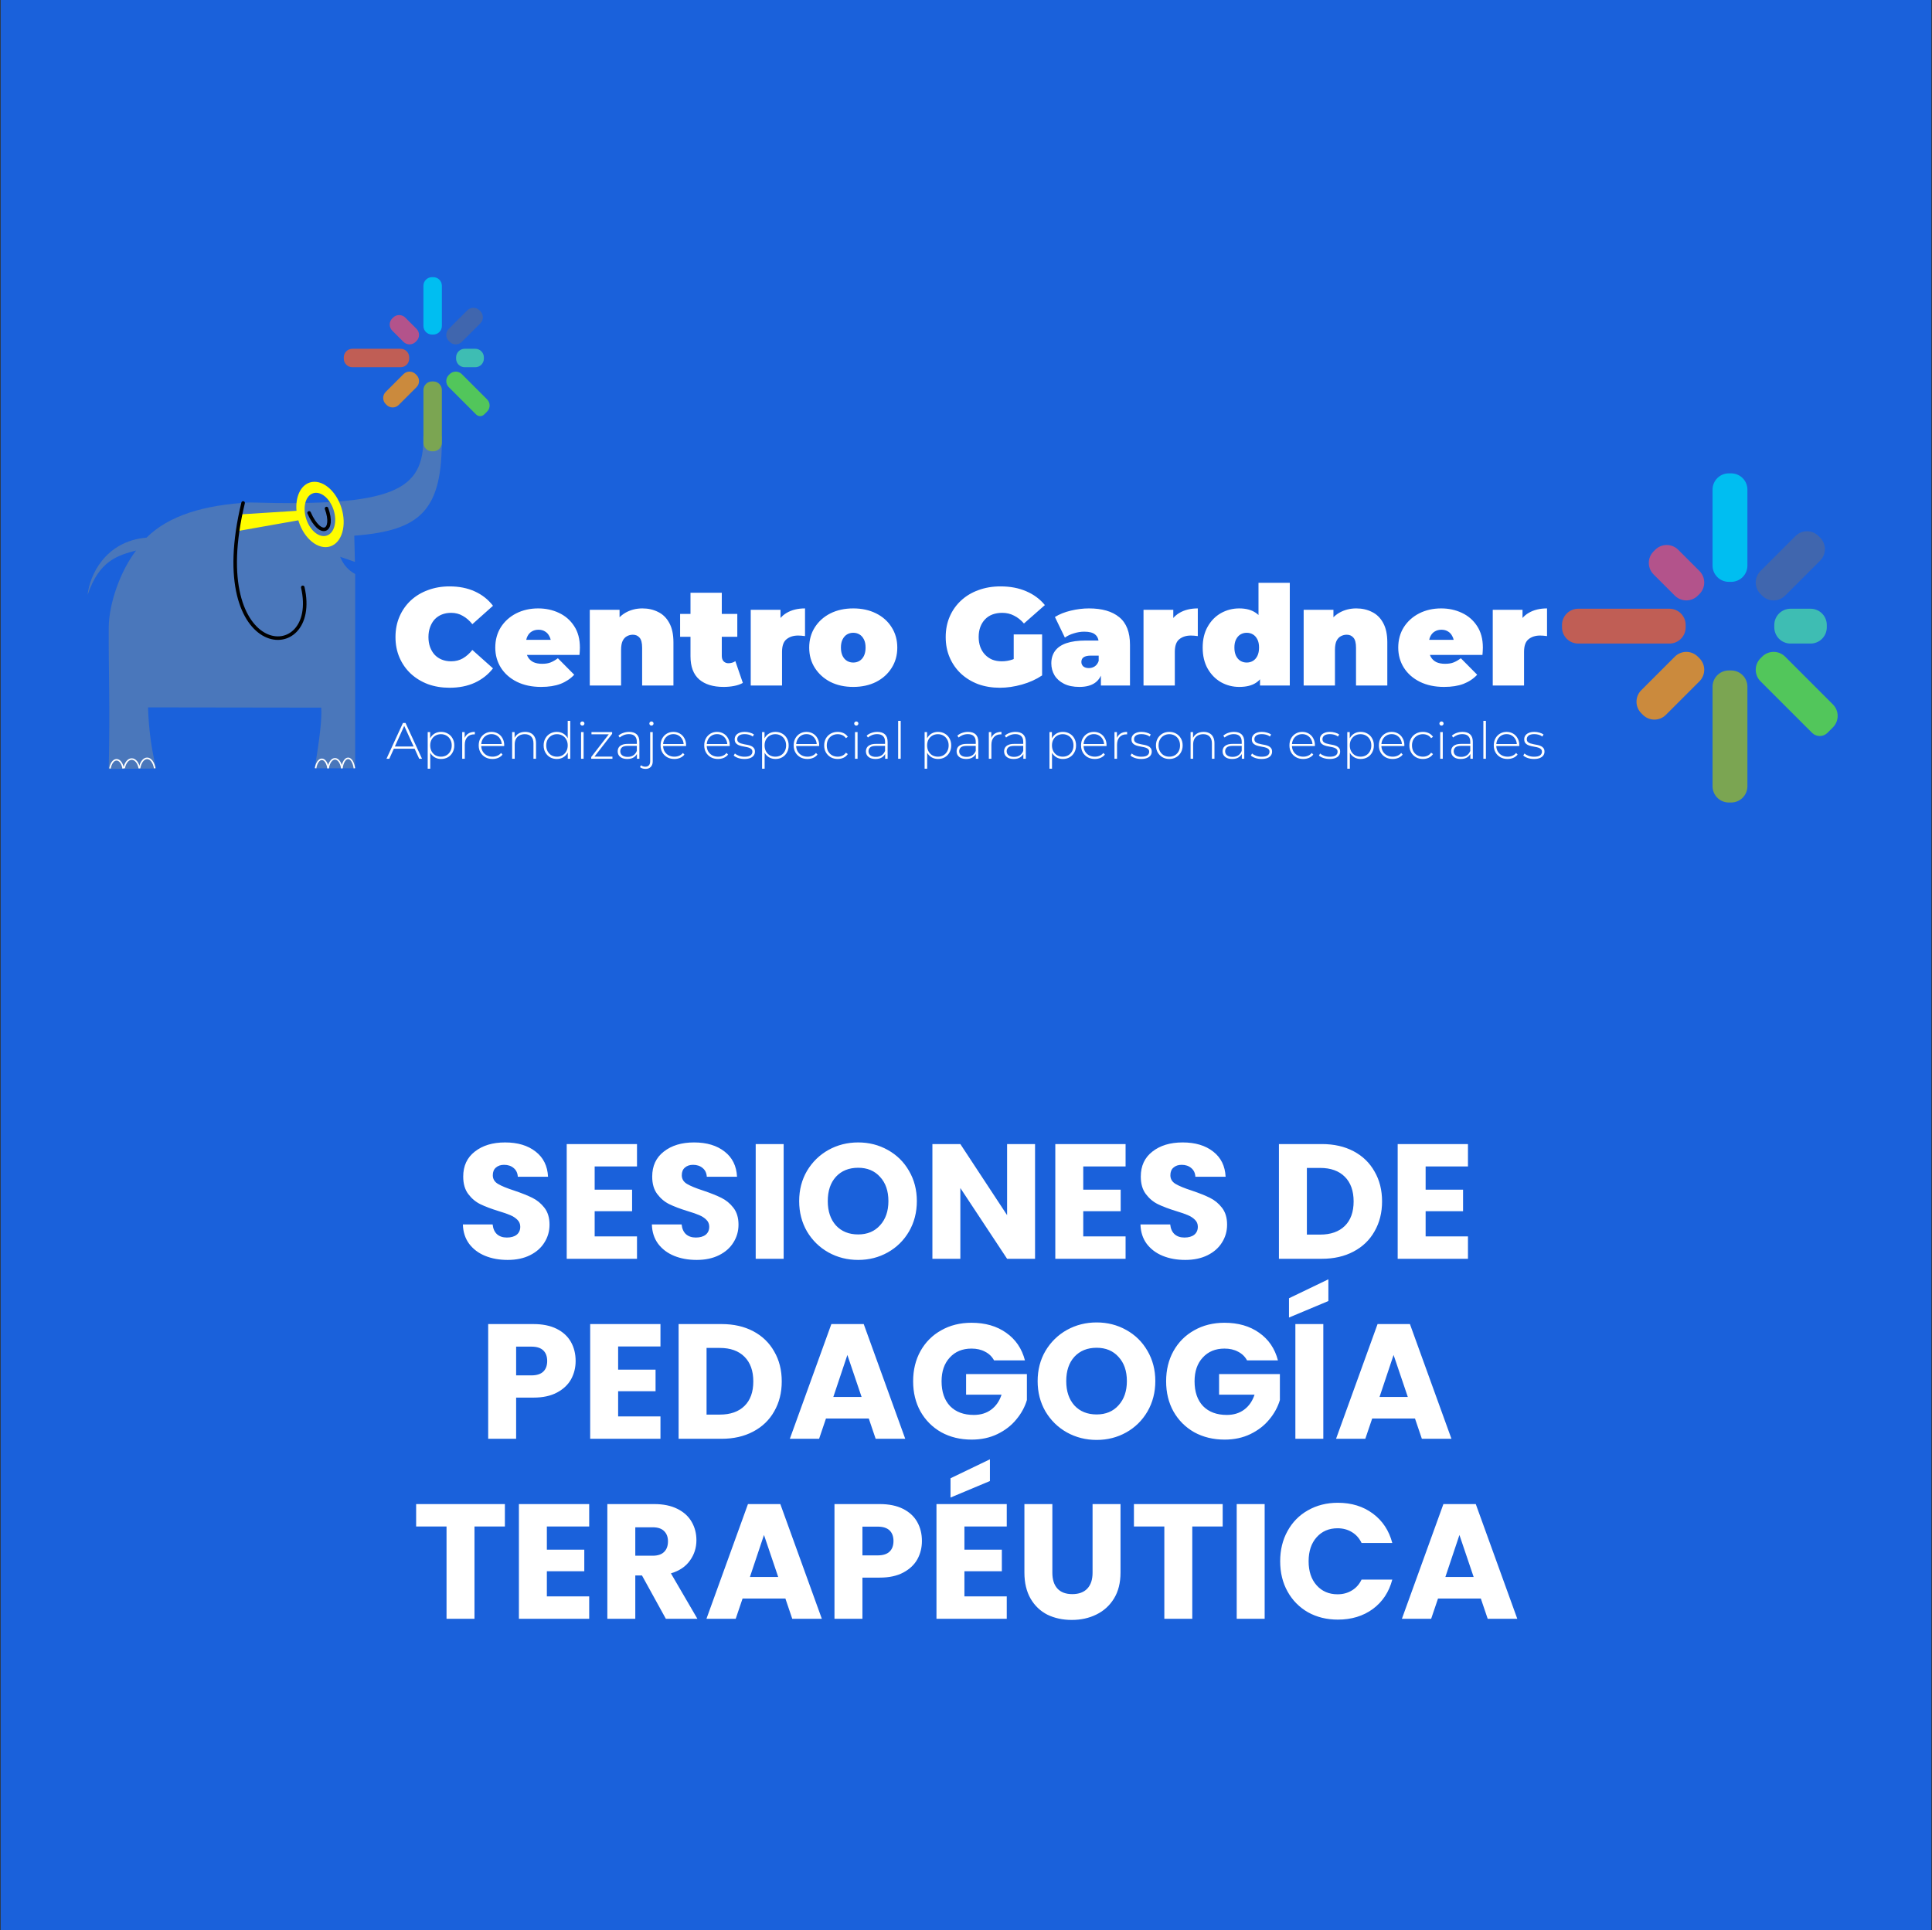 <?xml version="1.0" encoding="UTF-8"?> <svg xmlns="http://www.w3.org/2000/svg" width="1513" height="1512" viewBox="0 0 1513 1512" fill="none"><rect x="0" y="0" width="1513" height="1512" fill="#333333" stroke="none"/><rect width="1512" height="1512" transform="translate(0.5)" fill="#1A61DB"></rect><path d="M352.015 538.721C345.941 538.721 340.301 537.781 335.094 535.901C329.96 533.948 325.477 531.201 321.645 527.657C317.885 524.114 314.956 519.92 312.859 515.076C310.762 510.231 309.714 504.88 309.714 499.023C309.714 493.166 310.762 487.815 312.859 482.97C314.956 478.125 317.885 473.932 321.645 470.388C325.477 466.845 329.96 464.134 335.094 462.254C340.301 460.301 345.941 459.325 352.015 459.325C359.463 459.325 366.043 460.627 371.755 463.23C377.54 465.833 382.312 469.593 386.073 474.51L369.911 488.936C367.67 486.116 365.175 483.946 362.427 482.428C359.752 480.837 356.715 480.042 353.316 480.042C350.641 480.042 348.219 480.476 346.049 481.343C343.88 482.211 342 483.476 340.409 485.139C338.891 486.803 337.698 488.827 336.83 491.213C335.962 493.527 335.528 496.131 335.528 499.023C335.528 501.915 335.962 504.555 336.83 506.941C337.698 509.255 338.891 511.243 340.409 512.906C342 514.569 343.88 515.835 346.049 516.703C348.219 517.57 350.641 518.004 353.316 518.004C356.715 518.004 359.752 517.245 362.427 515.726C365.175 514.136 367.67 511.93 369.911 509.11L386.073 523.536C382.312 528.381 377.54 532.141 371.755 534.816C366.043 537.419 359.463 538.721 352.015 538.721ZM423.766 538.07C416.535 538.07 410.208 536.732 404.784 534.057C399.433 531.381 395.276 527.73 392.311 523.102C389.346 518.402 387.864 513.123 387.864 507.266C387.864 501.264 389.31 495.95 392.203 491.322C395.167 486.694 399.18 483.079 404.242 480.476C409.376 477.872 415.125 476.571 421.488 476.571C427.345 476.571 432.732 477.728 437.649 480.042C442.638 482.356 446.615 485.79 449.58 490.346C452.617 494.901 454.136 500.541 454.136 507.266C454.136 508.134 454.099 509.11 454.027 510.195C453.955 511.207 453.882 512.147 453.81 513.015H408.147V501.192H440.794L431.575 504.338C431.575 502.024 431.141 500.071 430.273 498.481C429.478 496.817 428.357 495.552 426.911 494.684C425.465 493.744 423.729 493.274 421.705 493.274C419.68 493.274 417.909 493.744 416.39 494.684C414.944 495.552 413.823 496.817 413.028 498.481C412.232 500.071 411.835 502.024 411.835 504.338V508.025C411.835 510.556 412.341 512.726 413.353 514.533C414.365 516.341 415.812 517.715 417.692 518.655C419.572 519.523 421.849 519.956 424.525 519.956C427.273 519.956 429.514 519.595 431.25 518.872C433.057 518.149 434.937 517.064 436.89 515.618L449.689 528.525C446.796 531.634 443.217 534.021 438.951 535.684C434.757 537.275 429.695 538.07 423.766 538.07ZM503.088 476.571C507.643 476.571 511.765 477.511 515.453 479.391C519.14 481.199 522.033 484.055 524.13 487.96C526.299 491.864 527.384 496.926 527.384 503.145V536.985H502.871V507.375C502.871 503.687 502.22 501.084 500.918 499.565C499.617 497.974 497.845 497.179 495.604 497.179C493.94 497.179 492.386 497.577 490.94 498.372C489.566 499.095 488.445 500.324 487.577 502.06C486.782 503.795 486.384 506.145 486.384 509.11V536.985H461.871V477.655H485.191V495.01L480.527 490.02C482.841 485.537 485.95 482.175 489.855 479.933C493.832 477.692 498.243 476.571 503.088 476.571ZM566.664 538.07C558.493 538.07 552.13 536.118 547.574 532.213C543.019 528.236 540.741 522.162 540.741 513.991V464.314H565.254V513.774C565.254 515.582 565.724 516.992 566.664 518.004C567.676 519.016 568.905 519.523 570.351 519.523C572.448 519.523 574.292 518.98 575.883 517.896L581.74 534.925C579.86 536.009 577.582 536.805 574.907 537.311C572.304 537.817 569.556 538.07 566.664 538.07ZM532.606 498.806V480.909H577.402V498.806H532.606ZM587.918 536.985V477.655H611.238V495.552L607.442 490.454C609.25 485.826 612.142 482.356 616.119 480.042C620.096 477.728 624.869 476.571 630.436 476.571V498.264C629.352 498.119 628.376 498.011 627.508 497.938C626.712 497.866 625.881 497.83 625.013 497.83C621.325 497.83 618.288 498.806 615.902 500.758C613.588 502.638 612.431 505.928 612.431 510.629V536.985H587.918ZM668.201 538.07C661.476 538.07 655.51 536.768 650.304 534.165C645.17 531.49 641.121 527.838 638.156 523.21C635.191 518.583 633.709 513.268 633.709 507.266C633.709 501.264 635.191 495.95 638.156 491.322C641.121 486.694 645.17 483.079 650.304 480.476C655.51 477.872 661.476 476.571 668.201 476.571C674.925 476.571 680.891 477.872 686.097 480.476C691.303 483.079 695.353 486.694 698.245 491.322C701.21 495.95 702.692 501.264 702.692 507.266C702.692 513.268 701.21 518.583 698.245 523.21C695.353 527.838 691.303 531.49 686.097 534.165C680.891 536.768 674.925 538.07 668.201 538.07ZM668.201 518.98C670.008 518.98 671.635 518.546 673.081 517.679C674.528 516.811 675.685 515.509 676.552 513.774C677.42 511.966 677.854 509.797 677.854 507.266C677.854 504.663 677.42 502.53 676.552 500.867C675.685 499.131 674.528 497.83 673.081 496.962C671.635 496.094 670.008 495.661 668.201 495.661C666.393 495.661 664.766 496.094 663.32 496.962C661.873 497.83 660.717 499.131 659.849 500.867C658.981 502.53 658.547 504.663 658.547 507.266C658.547 509.797 658.981 511.966 659.849 513.774C660.717 515.509 661.873 516.811 663.32 517.679C664.766 518.546 666.393 518.98 668.201 518.98ZM783.014 538.721C776.868 538.721 771.191 537.781 765.985 535.901C760.851 533.948 756.368 531.201 752.536 527.657C748.776 524.114 745.847 519.92 743.75 515.076C741.653 510.231 740.605 504.88 740.605 499.023C740.605 493.166 741.653 487.815 743.75 482.97C745.847 478.125 748.812 473.932 752.644 470.388C756.477 466.845 760.996 464.134 766.202 462.254C771.481 460.301 777.265 459.325 783.556 459.325C791.077 459.325 797.765 460.59 803.622 463.121C809.552 465.652 814.433 469.268 818.265 473.968L801.887 488.393C799.501 485.646 796.897 483.585 794.077 482.211C791.33 480.765 788.257 480.042 784.858 480.042C782.038 480.042 779.471 480.476 777.157 481.343C774.915 482.211 772.999 483.476 771.408 485.139C769.818 486.803 768.588 488.791 767.721 491.105C766.853 493.419 766.419 496.058 766.419 499.023C766.419 501.843 766.853 504.446 767.721 506.832C768.588 509.146 769.818 511.135 771.408 512.798C772.999 514.461 774.879 515.763 777.049 516.703C779.29 517.57 781.785 518.004 784.533 518.004C787.425 518.004 790.245 517.534 792.993 516.594C795.741 515.582 798.669 513.882 801.778 511.496L816.096 529.067C811.468 532.177 806.189 534.563 800.26 536.226C794.331 537.889 788.582 538.721 783.014 538.721ZM793.86 525.814V496.962H816.096V529.067L793.86 525.814ZM862.145 536.985V526.464L860.409 523.644V503.687C860.409 500.794 859.505 498.589 857.698 497.071C855.962 495.552 853.106 494.793 849.129 494.793C846.453 494.793 843.742 495.227 840.994 496.094C838.246 496.89 835.896 498.011 833.944 499.457L826.135 483.296C829.605 481.126 833.763 479.463 838.608 478.306C843.453 477.149 848.189 476.571 852.817 476.571C863.012 476.571 870.894 478.849 876.462 483.404C882.102 487.96 884.922 495.19 884.922 505.097V536.985H862.145ZM845.333 538.07C840.488 538.07 836.439 537.238 833.185 535.575C829.931 533.912 827.472 531.707 825.809 528.959C824.146 526.139 823.314 523.03 823.314 519.631C823.314 515.799 824.291 512.545 826.243 509.869C828.195 507.194 831.16 505.169 835.137 503.795C839.186 502.421 844.284 501.735 850.43 501.735H862.795V513.557H854.335C851.732 513.557 849.816 513.991 848.587 514.859C847.43 515.654 846.851 516.883 846.851 518.546C846.851 519.92 847.357 521.077 848.37 522.017C849.454 522.885 850.9 523.319 852.708 523.319C854.371 523.319 855.89 522.885 857.264 522.017C858.71 521.077 859.758 519.631 860.409 517.679L863.555 524.946C862.615 529.357 860.626 532.647 857.589 534.816C854.552 536.985 850.467 538.07 845.333 538.07ZM895.516 536.985V477.655H918.836V495.552L915.04 490.454C916.847 485.826 919.74 482.356 923.717 480.042C927.694 477.728 932.466 476.571 938.034 476.571V498.264C936.949 498.119 935.973 498.011 935.105 497.938C934.31 497.866 933.478 497.83 932.611 497.83C928.923 497.83 925.886 498.806 923.5 500.758C921.186 502.638 920.029 505.928 920.029 510.629V536.985H895.516ZM970.483 538.07C965.349 538.07 960.577 536.841 956.166 534.382C951.828 531.851 948.357 528.308 945.754 523.753C943.15 519.125 941.849 513.629 941.849 507.266C941.849 500.903 943.15 495.444 945.754 490.888C948.357 486.26 951.828 482.717 956.166 480.259C960.577 477.8 965.349 476.571 970.483 476.571C975.69 476.571 979.956 477.692 983.282 479.933C986.608 482.102 989.067 485.465 990.658 490.02C992.248 494.504 993.044 500.252 993.044 507.266C993.044 514.352 992.285 520.173 990.766 524.729C989.32 529.284 986.934 532.647 983.608 534.816C980.354 536.985 975.979 538.07 970.483 538.07ZM976.34 518.98C978.148 518.98 979.775 518.546 981.221 517.679C982.667 516.811 983.824 515.509 984.692 513.774C985.56 511.966 985.994 509.797 985.994 507.266C985.994 504.663 985.56 502.53 984.692 500.867C983.824 499.131 982.667 497.83 981.221 496.962C979.775 496.094 978.148 495.661 976.34 495.661C974.533 495.661 972.906 496.094 971.46 496.962C970.013 497.83 968.856 499.131 967.989 500.867C967.121 502.53 966.687 504.663 966.687 507.266C966.687 509.797 967.121 511.966 967.989 513.774C968.856 515.509 970.013 516.811 971.46 517.679C972.906 518.546 974.533 518.98 976.34 518.98ZM986.753 536.985V528.959L986.645 507.266L985.56 485.573V456.505H1010.07V536.985H986.753ZM1062.14 476.571C1066.7 476.571 1070.82 477.511 1074.51 479.391C1078.2 481.199 1081.09 484.055 1083.19 487.96C1085.36 491.864 1086.44 496.926 1086.44 503.145V536.985H1061.93V507.375C1061.93 503.687 1061.28 501.084 1059.97 499.565C1058.67 497.974 1056.9 497.179 1054.66 497.179C1053 497.179 1051.44 497.577 1050 498.372C1048.62 499.095 1047.5 500.324 1046.63 502.06C1045.84 503.795 1045.44 506.145 1045.44 509.11V536.985H1020.93V477.655H1044.25V495.01L1039.58 490.02C1041.9 485.537 1045.01 482.175 1048.91 479.933C1052.89 477.692 1057.3 476.571 1062.14 476.571ZM1130.9 538.07C1123.67 538.07 1117.34 536.732 1111.92 534.057C1106.57 531.381 1102.41 527.73 1099.45 523.102C1096.48 518.402 1095 513.123 1095 507.266C1095 501.264 1096.45 495.95 1099.34 491.322C1102.3 486.694 1106.32 483.079 1111.38 480.476C1116.51 477.872 1122.26 476.571 1128.62 476.571C1134.48 476.571 1139.87 477.728 1144.78 480.042C1149.77 482.356 1153.75 485.79 1156.72 490.346C1159.75 494.901 1161.27 500.541 1161.27 507.266C1161.27 508.134 1161.23 509.11 1161.16 510.195C1161.09 511.207 1161.02 512.147 1160.95 513.015H1115.28V501.192H1147.93L1138.71 504.338C1138.71 502.024 1138.28 500.071 1137.41 498.481C1136.61 496.817 1135.49 495.552 1134.05 494.684C1132.6 493.744 1130.86 493.274 1128.84 493.274C1126.82 493.274 1125.04 493.744 1123.53 494.684C1122.08 495.552 1120.96 496.817 1120.16 498.481C1119.37 500.071 1118.97 502.024 1118.97 504.338V508.025C1118.97 510.556 1119.48 512.726 1120.49 514.533C1121.5 516.341 1122.95 517.715 1124.83 518.655C1126.71 519.523 1128.98 519.956 1131.66 519.956C1134.41 519.956 1136.65 519.595 1138.39 518.872C1140.19 518.149 1142.07 517.064 1144.03 515.618L1156.82 528.525C1153.93 531.634 1150.35 534.021 1146.09 535.684C1141.89 537.275 1136.83 538.07 1130.9 538.07ZM1169.01 536.985V477.655H1192.33V495.552L1188.53 490.454C1190.34 485.826 1193.23 482.356 1197.21 480.042C1201.18 477.728 1205.96 476.571 1211.52 476.571V498.264C1210.44 498.119 1209.46 498.011 1208.6 497.938C1207.8 497.866 1206.97 497.83 1206.1 497.83C1202.41 497.83 1199.38 498.806 1196.99 500.758C1194.68 502.638 1193.52 505.928 1193.52 510.629V536.985H1169.01Z" fill="white"></path><path fill-rule="evenodd" clip-rule="evenodd" d="M345.965 341.721L331.528 341.911C332.229 384.293 308.367 396.865 195.509 393.583C160.047 395.45 132.14 403.782 114.771 421.128C82.138 423.887 70.058 451.195 68.609 465.961C77.792 438.909 92.214 435.129 106.603 431.197C94.435 446.924 85.261 472.551 85.146 491.617C84.935 525.982 86.32 552.411 85.136 602.36L122.37 601.98C118.478 586.775 116.485 570.749 115.911 554.107L251.55 554.297C252.213 562.531 250.361 578.823 246.421 601.79H278.146V449.624C273.058 446.907 268.991 442.629 266.368 436.136L277.956 440.125L277.439 419.62C329.35 415.577 346.777 400.108 345.965 341.721Z" fill="#4A77BB"></path><path fill-rule="evenodd" clip-rule="evenodd" d="M233.634 407.573C233.708 407.823 233.785 408.071 233.865 408.32C238.269 422.139 249.344 430.967 258.582 428.023C267.82 425.079 271.745 411.471 267.341 397.652C262.937 383.833 251.861 375.005 242.623 377.949C235.236 380.303 231.246 389.477 232.197 400.126L188.673 402.892L187.153 415.809L233.634 407.573ZM245.241 386.367C251.174 384.476 258.363 390.38 261.283 399.542C264.203 408.704 261.755 417.677 255.822 419.568C249.888 421.459 242.7 415.557 239.78 406.395C236.86 397.233 239.307 388.258 245.241 386.367Z" fill="#FFFD00"></path><path d="M255.73 398.332C262.276 416.33 251.104 422.154 242.052 401.751" stroke="black" stroke-width="2.77" stroke-miterlimit="1.5" stroke-linecap="round" stroke-linejoin="round"></path><path d="M277.537 601.814C276.91 597.298 274.953 594.001 272.639 594.001C270.334 594.001 268.384 597.272 267.749 601.761" stroke="white" stroke-width="1.167" stroke-miterlimit="1.5" stroke-linejoin="round"></path><path d="M267.703 601.814C267.015 597.518 264.869 594.381 262.33 594.381C259.801 594.381 257.661 597.494 256.965 601.764" stroke="white" stroke-width="1.184" stroke-miterlimit="1.5" stroke-linejoin="round"></path><path d="M256.926 601.815C256.299 597.738 254.342 594.762 252.028 594.762C249.723 594.762 247.772 597.715 247.137 601.767" stroke="white" stroke-width="1.18" stroke-miterlimit="1.5" stroke-linejoin="round"></path><path d="M121.166 601.814C120.405 597.298 118.031 594.001 115.222 594.001C112.425 594.001 110.058 597.272 109.288 601.761" stroke="white" stroke-width="1.186" stroke-miterlimit="1.5" stroke-linejoin="round"></path><path d="M109.104 601.814C108.343 597.628 105.968 594.571 103.16 594.571C100.363 594.571 97.996 597.604 97.225 601.765" stroke="white" stroke-width="1.187" stroke-miterlimit="1.5" stroke-linejoin="round"></path><path d="M96.469 602.004C95.805 598.037 93.734 595.141 91.286 595.141C88.846 595.141 86.782 598.014 86.11 601.957" stroke="white" stroke-width="1.185" stroke-miterlimit="1.5" stroke-linejoin="round"></path><path d="M190.38 393.962C160.103 519.278 251.401 522.494 237.113 460.072" stroke="black" stroke-width="2.77" stroke-miterlimit="1.5" stroke-linecap="round" stroke-linejoin="round"></path><path fill-rule="evenodd" clip-rule="evenodd" d="M338.332 217.1C336.548 217.1 334.835 217.809 333.573 219.071C332.31 220.333 331.601 222.046 331.601 223.83C331.601 232.323 331.601 246.839 331.601 255.332C331.601 257.117 332.31 258.83 333.573 260.091C334.835 261.353 336.548 262.063 338.332 262.063H339.308C341.092 262.063 342.806 261.353 344.067 260.091C345.33 258.83 346.039 257.117 346.039 255.332V223.83C346.039 222.046 345.33 220.333 344.067 219.071C342.806 217.809 341.092 217.1 339.308 217.1C339.003 217.1 338.638 217.1 338.332 217.1Z" fill="#00BEF1"></path><path fill-rule="evenodd" clip-rule="evenodd" d="M375.49 243.062C374.228 241.801 372.516 241.09 370.731 241.091C368.945 241.09 367.233 241.8 365.97 243.063L351.457 257.576C350.194 258.839 349.485 260.55 349.485 262.336C349.485 264.121 350.195 265.834 351.457 267.095C351.686 267.325 351.917 267.556 352.147 267.785C353.409 269.047 355.121 269.757 356.906 269.757C358.692 269.757 360.403 269.048 361.666 267.785C365.872 263.579 371.974 257.478 376.179 253.272C377.442 252.009 378.152 250.297 378.151 248.511C378.152 246.727 377.442 245.014 376.18 243.752C375.95 243.523 375.719 243.292 375.49 243.062Z" fill="#4066AE"></path><path fill-rule="evenodd" clip-rule="evenodd" d="M378.934 279.934C378.934 278.151 378.224 276.437 376.962 275.176C375.699 273.912 373.987 273.204 372.203 273.204H363.911C362.126 273.204 360.414 273.912 359.151 275.176C357.889 276.437 357.18 278.151 357.18 279.934C357.18 280.259 357.18 280.586 357.18 280.911C357.18 282.695 357.889 284.408 359.151 285.67C360.414 286.933 362.126 287.642 363.911 287.642C366.547 287.642 369.566 287.642 372.203 287.642C373.987 287.642 375.699 286.933 376.962 285.67C378.224 284.408 378.934 282.695 378.934 280.911C378.934 280.586 378.934 280.259 378.934 279.934Z" fill="#3EBDB3"></path><path fill-rule="evenodd" clip-rule="evenodd" d="M381.465 322.379C382.727 321.118 383.437 319.405 383.436 317.62C383.437 315.835 382.727 314.123 381.465 312.86L361.666 293.062C360.404 291.799 358.692 291.09 356.907 291.091C355.122 291.09 353.409 291.8 352.147 293.061C351.918 293.291 351.687 293.522 351.457 293.752C350.196 295.013 349.486 296.727 349.486 298.511C349.485 300.297 350.195 302.008 351.457 303.271C357.48 309.293 367.684 319.497 372.837 324.65C374.593 326.406 377.44 326.405 379.195 324.65C379.195 324.65 380.208 323.637 381.465 322.379Z" fill="#52C65B"></path><path fill-rule="evenodd" clip-rule="evenodd" d="M339.307 353.516C341.091 353.516 342.804 352.807 344.065 351.545C345.329 350.283 346.037 348.57 346.037 346.785C346.037 336.263 346.037 316.039 346.037 305.517C346.037 303.731 345.329 302.019 344.065 300.757C342.804 299.494 341.091 298.785 339.307 298.785C338.982 298.785 338.655 298.785 338.33 298.785C336.546 298.785 334.833 299.494 333.571 300.757C332.308 302.019 331.6 303.731 331.6 305.517C331.6 316.039 331.6 336.263 331.6 346.785C331.6 348.57 332.308 350.283 333.571 351.545C334.833 352.807 336.546 353.516 338.33 353.516C338.655 353.516 338.982 353.516 339.307 353.516Z" fill="#7BA552"></path><path fill-rule="evenodd" clip-rule="evenodd" d="M302.745 317.189C304.006 318.451 305.719 319.161 307.504 319.16C309.289 319.161 311.001 318.451 312.263 317.189C316.321 313.132 322.125 307.328 326.182 303.27C327.444 302.008 328.154 300.296 328.153 298.511C328.154 296.726 327.444 295.013 326.182 293.752L325.492 293.061C324.231 291.8 322.518 291.09 320.733 291.091C318.947 291.089 317.235 291.799 315.973 293.061L302.054 306.98C300.792 308.242 300.082 309.954 300.084 311.74C300.083 313.525 300.793 315.238 302.054 316.499C302.284 316.729 302.515 316.96 302.745 317.189Z" fill="#CB8A3D"></path><path fill-rule="evenodd" clip-rule="evenodd" d="M269.219 280.912C269.219 282.696 269.928 284.409 271.19 285.67C272.454 286.934 274.165 287.642 275.95 287.642C285.767 287.642 303.911 287.642 313.728 287.642C315.513 287.642 317.225 286.934 318.488 285.67C319.75 284.409 320.459 282.696 320.459 280.912C320.459 280.587 320.459 280.26 320.459 279.935C320.459 278.151 319.75 276.438 318.488 275.176C317.225 273.913 315.513 273.205 313.728 273.205C303.911 273.205 285.767 273.205 275.95 273.205C274.165 273.205 272.454 273.913 271.19 275.176C269.928 276.438 269.219 278.151 269.219 279.935C269.219 280.26 269.219 280.587 269.219 280.912Z" fill="#C05E55"></path><path fill-rule="evenodd" clip-rule="evenodd" d="M307.16 249.453C305.898 250.715 305.188 252.428 305.189 254.212C305.188 255.998 305.898 257.71 307.16 258.972C309.873 261.685 313.261 265.073 315.974 267.786C317.236 269.048 318.948 269.758 320.734 269.757C322.519 269.758 324.232 269.048 325.493 267.786C325.723 267.557 325.954 267.326 326.183 267.096C327.445 265.835 328.155 264.122 328.154 262.337C328.155 260.551 327.445 258.839 326.183 257.577C323.47 254.864 320.082 251.476 317.369 248.763C316.107 247.501 314.395 246.791 312.609 246.792C310.824 246.791 309.111 247.501 307.85 248.763C307.62 248.992 307.389 249.223 307.16 249.453Z" fill="#B3538B"></path><path fill-rule="evenodd" clip-rule="evenodd" d="M1353.87 370.786C1350.5 370.786 1347.26 372.127 1344.88 374.511C1342.49 376.896 1341.15 380.133 1341.15 383.507C1341.15 399.557 1341.15 426.994 1341.15 443.045C1341.15 446.418 1342.49 449.655 1344.88 452.04C1347.26 454.425 1350.5 455.766 1353.87 455.766H1355.72C1359.09 455.766 1362.33 454.425 1364.71 452.04C1367.1 449.655 1368.44 446.418 1368.44 443.045V383.507C1368.44 380.133 1367.1 376.896 1364.71 374.511C1362.33 372.127 1359.09 370.786 1355.72 370.786C1355.14 370.786 1354.45 370.786 1353.87 370.786Z" fill="#00BEF1"></path><path fill-rule="evenodd" clip-rule="evenodd" d="M1424.1 419.854C1421.72 417.47 1418.48 416.127 1415.11 416.129C1411.73 416.128 1408.5 417.469 1406.11 419.856L1378.68 447.285C1376.29 449.672 1374.95 452.907 1374.95 456.283C1374.95 459.656 1376.3 462.893 1378.68 465.277C1379.11 465.711 1379.55 466.147 1379.99 466.582C1382.37 468.966 1385.61 470.308 1388.98 470.307C1392.35 470.308 1395.59 468.967 1397.98 466.58C1405.93 458.631 1417.46 447.1 1425.41 439.151C1427.79 436.764 1429.13 433.529 1429.13 430.153C1429.13 426.78 1427.79 423.543 1425.41 421.159C1424.97 420.725 1424.54 420.288 1424.1 419.854Z" fill="#4066AE"></path><path fill-rule="evenodd" clip-rule="evenodd" d="M1430.61 489.543C1430.61 486.172 1429.27 482.933 1426.89 480.549C1424.5 478.162 1421.26 476.823 1417.89 476.823H1402.22C1398.85 476.823 1395.61 478.162 1393.22 480.549C1390.84 482.933 1389.5 486.172 1389.5 489.543C1389.5 490.157 1389.5 490.775 1389.5 491.389C1389.5 494.76 1390.84 497.999 1393.22 500.383C1395.61 502.771 1398.85 504.11 1402.22 504.11C1407.2 504.11 1412.91 504.11 1417.89 504.11C1421.26 504.11 1424.5 502.771 1426.89 500.383C1429.27 497.999 1430.61 494.76 1430.61 491.389C1430.61 490.775 1430.61 490.157 1430.61 489.543Z" fill="#3EBDB3"></path><path fill-rule="evenodd" clip-rule="evenodd" d="M1435.4 569.764C1437.78 567.381 1439.12 564.142 1439.12 560.77C1439.12 557.395 1437.78 554.16 1435.39 551.774L1397.98 514.355C1395.59 511.968 1392.35 510.627 1388.98 510.629C1385.61 510.628 1382.37 511.97 1379.99 514.354C1379.55 514.788 1379.11 515.225 1378.68 515.659C1376.3 518.043 1374.95 521.281 1374.96 524.653C1374.95 528.028 1376.29 531.263 1378.68 533.65C1390.06 545.031 1409.35 564.318 1419.09 574.056C1422.41 577.375 1427.79 577.373 1431.11 574.055C1431.11 574.055 1433.02 572.141 1435.4 569.764Z" fill="#52C65B"></path><path fill-rule="evenodd" clip-rule="evenodd" d="M1355.72 628.613C1359.09 628.613 1362.33 627.272 1364.71 624.887C1367.1 622.501 1368.44 619.264 1368.44 615.89C1368.44 596.004 1368.44 557.78 1368.44 537.894C1368.44 534.52 1367.1 531.283 1364.71 528.898C1362.33 526.512 1359.09 525.172 1355.72 525.172C1355.1 525.172 1354.49 525.172 1353.87 525.172C1350.5 525.172 1347.26 526.512 1344.88 528.898C1342.49 531.283 1341.15 534.52 1341.15 537.894C1341.15 557.78 1341.15 596.004 1341.15 615.89C1341.15 619.264 1342.49 622.501 1344.88 624.887C1347.26 627.272 1350.5 628.613 1353.87 628.613C1354.49 628.613 1355.1 628.613 1355.72 628.613Z" fill="#7BA552"></path><path fill-rule="evenodd" clip-rule="evenodd" d="M1286.61 559.956C1289 562.34 1292.23 563.683 1295.61 563.681C1298.98 563.683 1302.22 562.341 1304.6 559.956C1312.27 552.287 1323.24 541.318 1330.91 533.649C1333.29 531.264 1334.64 528.028 1334.63 524.654C1334.64 521.281 1333.29 518.043 1330.91 515.659L1329.6 514.354C1327.22 511.97 1323.98 510.628 1320.61 510.629C1317.24 510.627 1314 511.969 1311.61 514.354L1285.31 540.661C1282.92 543.046 1281.58 546.282 1281.58 549.656C1281.58 553.03 1282.92 556.267 1285.31 558.651C1285.74 559.085 1286.18 559.522 1286.61 559.956Z" fill="#CB8A3D"></path><path fill-rule="evenodd" clip-rule="evenodd" d="M1223.25 491.389C1223.25 494.761 1224.59 497.999 1226.98 500.383C1229.36 502.771 1232.6 504.11 1235.97 504.11C1254.53 504.11 1288.82 504.11 1307.37 504.11C1310.75 504.11 1313.98 502.771 1316.37 500.383C1318.75 497.999 1320.09 494.761 1320.09 491.389C1320.09 490.775 1320.09 490.158 1320.09 489.544C1320.09 486.172 1318.75 482.934 1316.37 480.55C1313.98 478.162 1310.75 476.823 1307.37 476.823C1288.82 476.823 1254.53 476.823 1235.97 476.823C1232.6 476.823 1229.36 478.162 1226.98 480.55C1224.59 482.934 1223.25 486.172 1223.25 489.544C1223.25 490.158 1223.25 490.775 1223.25 491.389Z" fill="#C05E55"></path><path fill-rule="evenodd" clip-rule="evenodd" d="M1294.95 431.934C1292.57 434.318 1291.23 437.555 1291.23 440.929C1291.23 444.304 1292.57 447.539 1294.95 449.925C1300.08 455.052 1306.49 461.456 1311.61 466.583C1314 468.968 1317.23 470.31 1320.61 470.308C1323.98 470.31 1327.22 468.968 1329.6 466.584C1330.04 466.149 1330.47 465.713 1330.91 465.279C1333.29 462.895 1334.64 459.657 1334.63 456.284C1334.63 452.909 1333.29 449.673 1330.91 447.288C1325.78 442.161 1319.38 435.757 1314.25 430.63C1311.86 428.244 1308.63 426.903 1305.25 426.904C1301.88 426.902 1298.64 428.245 1296.26 430.629C1295.82 431.063 1295.39 431.5 1294.95 431.934Z" fill="#B3538B"></path><path d="M302.661 594.354L315.556 566.322H317.598L330.493 594.354H328.29L316.116 567.604H316.997L304.864 594.354H302.661ZM307.387 586.465L308.067 584.743H324.846L325.527 586.465H307.387ZM345.433 594.514C343.591 594.514 341.922 594.087 340.427 593.233C338.959 592.378 337.784 591.164 336.903 589.589C336.049 587.987 335.622 586.091 335.622 583.902C335.622 581.713 336.049 579.831 336.903 578.256C337.784 576.654 338.959 575.426 340.427 574.572C341.922 573.717 343.591 573.29 345.433 573.29C347.408 573.29 349.17 573.744 350.719 574.652C352.294 575.533 353.522 576.774 354.403 578.376C355.311 579.978 355.764 581.82 355.764 583.902C355.764 585.985 355.311 587.827 354.403 589.428C353.522 591.03 352.294 592.285 350.719 593.193C349.17 594.074 347.408 594.514 345.433 594.514ZM334.941 602.123V573.45H336.863V580.298L336.543 583.942L336.943 587.586V602.123H334.941ZM345.313 592.712C346.914 592.712 348.356 592.352 349.637 591.631C350.919 590.883 351.92 589.842 352.641 588.507C353.388 587.173 353.762 585.637 353.762 583.902C353.762 582.14 353.388 580.605 352.641 579.297C351.92 577.962 350.919 576.934 349.637 576.213C348.356 575.466 346.914 575.092 345.313 575.092C343.711 575.092 342.269 575.466 340.988 576.213C339.733 576.934 338.732 577.962 337.984 579.297C337.263 580.605 336.903 582.14 336.903 583.902C336.903 585.637 337.263 587.173 337.984 588.507C338.732 589.842 339.733 590.883 340.988 591.631C342.269 592.352 343.711 592.712 345.313 592.712ZM361.964 594.354V573.45H363.886V579.177L363.686 578.536C364.273 576.854 365.261 575.559 366.649 574.652C368.037 573.744 369.772 573.29 371.855 573.29V575.252C371.775 575.252 371.695 575.252 371.615 575.252C371.534 575.226 371.454 575.212 371.374 575.212C369.052 575.212 367.236 575.947 365.928 577.415C364.62 578.856 363.966 580.872 363.966 583.462V594.354H361.964ZM385.666 594.514C383.557 594.514 381.688 594.06 380.059 593.153C378.458 592.245 377.189 590.99 376.255 589.388C375.347 587.787 374.894 585.958 374.894 583.902C374.894 581.82 375.321 579.991 376.175 578.416C377.056 576.814 378.257 575.559 379.779 574.652C381.301 573.744 383.009 573.29 384.905 573.29C386.8 573.29 388.496 573.731 389.991 574.612C391.512 575.493 392.7 576.734 393.555 578.336C394.436 579.911 394.876 581.74 394.876 583.822C394.876 583.902 394.863 583.996 394.836 584.102C394.836 584.182 394.836 584.276 394.836 584.383H376.375V582.821H393.755L392.954 583.582C392.981 581.953 392.634 580.498 391.913 579.217C391.219 577.909 390.271 576.894 389.07 576.173C387.868 575.426 386.48 575.052 384.905 575.052C383.356 575.052 381.968 575.426 380.74 576.173C379.539 576.894 378.591 577.909 377.897 579.217C377.203 580.498 376.856 581.967 376.856 583.622V583.982C376.856 585.691 377.23 587.213 377.977 588.547C378.751 589.856 379.806 590.883 381.141 591.631C382.475 592.352 383.997 592.712 385.706 592.712C387.041 592.712 388.282 592.472 389.43 591.991C390.605 591.511 391.592 590.777 392.393 589.789L393.555 591.11C392.647 592.232 391.499 593.086 390.111 593.673C388.749 594.234 387.268 594.514 385.666 594.514ZM411.282 573.29C412.991 573.29 414.472 573.624 415.727 574.291C417.008 574.932 417.996 575.92 418.69 577.255C419.411 578.563 419.772 580.191 419.772 582.14V594.354H417.769V582.3C417.769 579.951 417.169 578.162 415.967 576.934C414.793 575.706 413.137 575.092 411.002 575.092C409.373 575.092 407.958 575.426 406.757 576.093C405.555 576.761 404.634 577.695 403.994 578.897C403.38 580.098 403.073 581.539 403.073 583.221V594.354H401.07V573.45H402.993V579.257L402.712 578.616C403.353 576.961 404.407 575.666 405.876 574.732C407.344 573.771 409.146 573.29 411.282 573.29ZM436.064 594.514C434.115 594.514 432.353 594.074 430.778 593.193C429.23 592.285 428.002 591.03 427.094 589.428C426.186 587.827 425.732 585.985 425.732 583.902C425.732 581.793 426.186 579.951 427.094 578.376C428.002 576.774 429.23 575.533 430.778 574.652C432.353 573.744 434.115 573.29 436.064 573.29C437.906 573.29 439.561 573.717 441.03 574.572C442.525 575.426 443.699 576.641 444.554 578.216C445.435 579.791 445.875 581.686 445.875 583.902C445.875 586.065 445.448 587.947 444.594 589.549C443.739 591.15 442.565 592.378 441.07 593.233C439.601 594.087 437.933 594.514 436.064 594.514ZM436.184 592.712C437.786 592.712 439.214 592.352 440.469 591.631C441.75 590.883 442.752 589.842 443.472 588.507C444.22 587.173 444.594 585.637 444.594 583.902C444.594 582.14 444.22 580.605 443.472 579.297C442.752 577.962 441.75 576.934 440.469 576.213C439.214 575.466 437.786 575.092 436.184 575.092C434.582 575.092 433.141 575.466 431.859 576.213C430.605 576.934 429.603 577.962 428.856 579.297C428.135 580.605 427.775 582.14 427.775 583.902C427.775 585.637 428.135 587.173 428.856 588.507C429.603 589.842 430.605 590.883 431.859 591.631C433.141 592.352 434.582 592.712 436.184 592.712ZM444.634 594.354V587.506L444.994 583.862L444.594 580.218V564.64H446.596V594.354H444.634ZM455.038 594.354V573.45H457.04V594.354H455.038ZM456.039 568.365C455.585 568.365 455.198 568.204 454.878 567.884C454.557 567.564 454.397 567.19 454.397 566.763C454.397 566.309 454.557 565.922 454.878 565.601C455.198 565.281 455.585 565.121 456.039 565.121C456.519 565.121 456.906 565.281 457.2 565.601C457.521 565.895 457.681 566.269 457.681 566.723C457.681 567.177 457.521 567.564 457.2 567.884C456.906 568.204 456.519 568.365 456.039 568.365ZM462.996 594.354V592.992L477.293 574.492L477.813 575.172H463.197V573.45H479.375V574.812L465.039 593.313L464.438 592.632H479.615V594.354H462.996ZM498.794 594.354V589.589L498.714 588.868V581.019C498.714 579.07 498.18 577.588 497.112 576.574C496.071 575.559 494.536 575.052 492.507 575.052C491.065 575.052 489.717 575.306 488.462 575.813C487.234 576.294 486.18 576.921 485.299 577.695L484.298 576.254C485.339 575.319 486.594 574.598 488.062 574.091C489.53 573.557 491.065 573.29 492.667 573.29C495.257 573.29 497.246 573.944 498.634 575.252C500.022 576.561 500.716 578.509 500.716 581.099V594.354H498.794ZM491.266 594.514C489.717 594.514 488.369 594.274 487.221 593.793C486.1 593.286 485.232 592.579 484.618 591.671C484.031 590.763 483.737 589.722 483.737 588.547C483.737 587.48 483.977 586.518 484.458 585.664C484.965 584.783 485.793 584.076 486.941 583.542C488.089 582.981 489.624 582.701 491.546 582.701H499.235V584.263H491.586C489.424 584.263 487.902 584.663 487.021 585.464C486.166 586.265 485.739 587.266 485.739 588.467C485.739 589.802 486.247 590.87 487.261 591.671C488.276 592.472 489.704 592.872 491.546 592.872C493.308 592.872 494.79 592.472 495.991 591.671C497.219 590.87 498.127 589.709 498.714 588.187L499.275 589.549C498.714 591.07 497.753 592.285 496.391 593.193C495.057 594.074 493.348 594.514 491.266 594.514ZM505.522 602.283C504.694 602.283 503.894 602.163 503.119 601.923C502.345 601.709 501.704 601.362 501.197 600.881L501.998 599.4C502.879 600.174 504.014 600.561 505.402 600.561C506.603 600.561 507.524 600.201 508.165 599.48C508.832 598.759 509.166 597.718 509.166 596.356V573.45H511.168V596.436C511.168 598.198 510.675 599.613 509.687 600.681C508.726 601.749 507.337 602.283 505.522 602.283ZM510.167 568.365C509.713 568.365 509.326 568.204 509.006 567.884C508.686 567.564 508.525 567.19 508.525 566.763C508.525 566.309 508.686 565.922 509.006 565.601C509.326 565.281 509.713 565.121 510.167 565.121C510.648 565.121 511.035 565.281 511.329 565.601C511.649 565.895 511.809 566.269 511.809 566.723C511.809 567.177 511.649 567.564 511.329 567.884C511.035 568.204 510.648 568.365 510.167 568.365ZM528.093 594.514C525.984 594.514 524.115 594.06 522.486 593.153C520.884 592.245 519.616 590.99 518.682 589.388C517.774 587.787 517.32 585.958 517.32 583.902C517.32 581.82 517.748 579.991 518.602 578.416C519.483 576.814 520.684 575.559 522.206 574.652C523.728 573.744 525.436 573.29 527.332 573.29C529.227 573.29 530.922 573.731 532.417 574.612C533.939 575.493 535.127 576.734 535.981 578.336C536.862 579.911 537.303 581.74 537.303 583.822C537.303 583.902 537.29 583.996 537.263 584.102C537.263 584.182 537.263 584.276 537.263 584.383H518.802V582.821H536.182L535.381 583.582C535.408 581.953 535.06 580.498 534.34 579.217C533.646 577.909 532.698 576.894 531.496 576.173C530.295 575.426 528.907 575.052 527.332 575.052C525.783 575.052 524.395 575.426 523.167 576.173C521.966 576.894 521.018 577.909 520.324 579.217C519.63 580.498 519.283 581.967 519.283 583.622V583.982C519.283 585.691 519.656 587.213 520.404 588.547C521.178 589.856 522.233 590.883 523.567 591.631C524.902 592.352 526.424 592.712 528.133 592.712C529.467 592.712 530.709 592.472 531.857 591.991C533.031 591.511 534.019 590.777 534.82 589.789L535.981 591.11C535.074 592.232 533.926 593.086 532.538 593.673C531.176 594.234 529.694 594.514 528.093 594.514ZM562.272 594.514C560.163 594.514 558.294 594.06 556.666 593.153C555.064 592.245 553.796 590.99 552.861 589.388C551.954 587.787 551.5 585.958 551.5 583.902C551.5 581.82 551.927 579.991 552.781 578.416C553.662 576.814 554.864 575.559 556.385 574.652C557.907 573.744 559.616 573.29 561.511 573.29C563.407 573.29 565.102 573.731 566.597 574.612C568.119 575.493 569.307 576.734 570.161 578.336C571.042 579.911 571.482 581.74 571.482 583.822C571.482 583.902 571.469 583.996 571.442 584.102C571.442 584.182 571.442 584.276 571.442 584.383H552.981V582.821H570.361L569.56 583.582C569.587 581.953 569.24 580.498 568.519 579.217C567.825 577.909 566.877 576.894 565.676 576.173C564.474 575.426 563.086 575.052 561.511 575.052C559.963 575.052 558.574 575.426 557.346 576.173C556.145 576.894 555.197 577.909 554.503 579.217C553.809 580.498 553.462 581.967 553.462 583.622V583.982C553.462 585.691 553.836 587.213 554.583 588.547C555.357 589.856 556.412 590.883 557.747 591.631C559.082 592.352 560.603 592.712 562.312 592.712C563.647 592.712 564.888 592.472 566.036 591.991C567.211 591.511 568.199 590.777 569 589.789L570.161 591.11C569.253 592.232 568.105 593.086 566.717 593.673C565.355 594.234 563.874 594.514 562.272 594.514ZM582.962 594.514C581.227 594.514 579.599 594.261 578.077 593.753C576.582 593.246 575.421 592.605 574.593 591.831L575.514 590.229C576.315 590.923 577.383 591.524 578.718 592.031C580.053 592.512 581.494 592.752 583.043 592.752C585.232 592.752 586.807 592.392 587.768 591.671C588.729 590.95 589.21 590.002 589.21 588.828C589.21 587.973 588.956 587.306 588.449 586.825C587.968 586.318 587.314 585.931 586.486 585.664C585.659 585.397 584.751 585.184 583.763 585.023C582.776 584.837 581.788 584.636 580.8 584.423C579.812 584.209 578.905 583.902 578.077 583.502C577.249 583.101 576.582 582.554 576.075 581.86C575.594 581.139 575.354 580.191 575.354 579.017C575.354 577.949 575.648 576.988 576.235 576.133C576.822 575.279 577.703 574.598 578.878 574.091C580.053 573.557 581.521 573.29 583.283 573.29C584.591 573.29 585.899 573.477 587.207 573.851C588.542 574.225 589.623 574.718 590.451 575.332L589.53 576.934C588.649 576.267 587.661 575.786 586.567 575.493C585.472 575.199 584.364 575.052 583.243 575.052C581.214 575.052 579.719 575.426 578.758 576.173C577.823 576.921 577.356 577.855 577.356 578.977C577.356 579.858 577.596 580.565 578.077 581.099C578.584 581.606 579.252 582.007 580.079 582.3C580.907 582.567 581.815 582.794 582.802 582.981C583.79 583.141 584.778 583.328 585.766 583.542C586.753 583.755 587.661 584.062 588.489 584.463C589.316 584.837 589.97 585.371 590.451 586.065C590.958 586.732 591.212 587.64 591.212 588.788C591.212 589.936 590.891 590.937 590.251 591.791C589.637 592.645 588.716 593.313 587.488 593.793C586.26 594.274 584.751 594.514 582.962 594.514ZM607.292 594.514C605.449 594.514 603.781 594.087 602.286 593.233C600.818 592.378 599.643 591.164 598.762 589.589C597.908 587.987 597.48 586.091 597.48 583.902C597.48 581.713 597.908 579.831 598.762 578.256C599.643 576.654 600.818 575.426 602.286 574.572C603.781 573.717 605.449 573.29 607.292 573.29C609.267 573.29 611.029 573.744 612.578 574.652C614.153 575.533 615.381 576.774 616.262 578.376C617.169 579.978 617.623 581.82 617.623 583.902C617.623 585.985 617.169 587.827 616.262 589.428C615.381 591.03 614.153 592.285 612.578 593.193C611.029 594.074 609.267 594.514 607.292 594.514ZM596.8 602.123V573.45H598.722V580.298L598.402 583.942L598.802 587.586V602.123H596.8ZM607.171 592.712C608.773 592.712 610.215 592.352 611.496 591.631C612.778 590.883 613.779 589.842 614.5 588.507C615.247 587.173 615.621 585.637 615.621 583.902C615.621 582.14 615.247 580.605 614.5 579.297C613.779 577.962 612.778 576.934 611.496 576.213C610.215 575.466 608.773 575.092 607.171 575.092C605.57 575.092 604.128 575.466 602.847 576.213C601.592 576.934 600.591 577.962 599.843 579.297C599.122 580.605 598.762 582.14 598.762 583.902C598.762 585.637 599.122 587.173 599.843 588.507C600.591 589.842 601.592 590.883 602.847 591.631C604.128 592.352 605.57 592.712 607.171 592.712ZM632.312 594.514C630.203 594.514 628.334 594.06 626.706 593.153C625.104 592.245 623.836 590.99 622.901 589.388C621.994 587.787 621.54 585.958 621.54 583.902C621.54 581.82 621.967 579.991 622.821 578.416C623.702 576.814 624.904 575.559 626.425 574.652C627.947 573.744 629.656 573.29 631.551 573.29C633.447 573.29 635.142 573.731 636.637 574.612C638.159 575.493 639.347 576.734 640.201 578.336C641.082 579.911 641.523 581.74 641.523 583.822C641.523 583.902 641.509 583.996 641.482 584.102C641.482 584.182 641.482 584.276 641.482 584.383H623.022V582.821H640.401L639.6 583.582C639.627 581.953 639.28 580.498 638.559 579.217C637.865 577.909 636.917 576.894 635.716 576.173C634.515 575.426 633.126 575.052 631.551 575.052C630.003 575.052 628.615 575.426 627.387 576.173C626.185 576.894 625.237 577.909 624.543 579.217C623.849 580.498 623.502 581.967 623.502 583.622V583.982C623.502 585.691 623.876 587.213 624.623 588.547C625.398 589.856 626.452 590.883 627.787 591.631C629.122 592.352 630.644 592.712 632.352 592.712C633.687 592.712 634.928 592.472 636.076 591.991C637.251 591.511 638.239 590.777 639.04 589.789L640.201 591.11C639.293 592.232 638.145 593.086 636.757 593.673C635.396 594.234 633.914 594.514 632.312 594.514ZM656.006 594.514C653.977 594.514 652.162 594.06 650.56 593.153C648.985 592.245 647.73 590.99 646.796 589.388C645.888 587.787 645.434 585.958 645.434 583.902C645.434 581.82 645.888 579.978 646.796 578.376C647.73 576.774 648.985 575.533 650.56 574.652C652.162 573.744 653.977 573.29 656.006 573.29C657.688 573.29 659.21 573.611 660.571 574.251C661.96 574.892 663.081 575.853 663.935 577.135L662.453 578.216C661.706 577.148 660.772 576.36 659.65 575.853C658.529 575.346 657.314 575.092 656.006 575.092C654.378 575.092 652.909 575.466 651.601 576.213C650.32 576.934 649.305 577.962 648.558 579.297C647.837 580.605 647.476 582.14 647.476 583.902C647.476 585.664 647.837 587.213 648.558 588.547C649.305 589.856 650.32 590.883 651.601 591.631C652.909 592.352 654.378 592.712 656.006 592.712C657.314 592.712 658.529 592.459 659.65 591.951C660.772 591.444 661.706 590.656 662.453 589.589L663.935 590.67C663.081 591.951 661.96 592.912 660.571 593.553C659.21 594.194 657.688 594.514 656.006 594.514ZM669.577 594.354V573.45H671.58V594.354H669.577ZM670.579 568.365C670.125 568.365 669.738 568.204 669.417 567.884C669.097 567.564 668.937 567.19 668.937 566.763C668.937 566.309 669.097 565.922 669.417 565.601C669.738 565.281 670.125 565.121 670.579 565.121C671.059 565.121 671.446 565.281 671.74 565.601C672.06 565.895 672.22 566.269 672.22 566.723C672.22 567.177 672.06 567.564 671.74 567.884C671.446 568.204 671.059 568.365 670.579 568.365ZM693.194 594.354V589.589L693.114 588.868V581.019C693.114 579.07 692.58 577.588 691.512 576.574C690.471 575.559 688.936 575.052 686.907 575.052C685.465 575.052 684.117 575.306 682.862 575.813C681.634 576.294 680.58 576.921 679.699 577.695L678.697 576.254C679.739 575.319 680.993 574.598 682.462 574.091C683.93 573.557 685.465 573.29 687.067 573.29C689.656 573.29 691.645 573.944 693.034 575.252C694.422 576.561 695.116 578.509 695.116 581.099V594.354H693.194ZM685.665 594.514C684.117 594.514 682.769 594.274 681.621 593.793C680.499 593.286 679.632 592.579 679.018 591.671C678.43 590.763 678.137 589.722 678.137 588.547C678.137 587.48 678.377 586.518 678.858 585.664C679.365 584.783 680.192 584.076 681.34 583.542C682.488 582.981 684.023 582.701 685.946 582.701H693.634V584.263H685.986C683.823 584.263 682.301 584.663 681.42 585.464C680.566 586.265 680.139 587.266 680.139 588.467C680.139 589.802 680.646 590.87 681.661 591.671C682.675 592.472 684.104 592.872 685.946 592.872C687.708 592.872 689.189 592.472 690.391 591.671C691.619 590.87 692.526 589.709 693.114 588.187L693.674 589.549C693.114 591.07 692.153 592.285 690.791 593.193C689.456 594.074 687.748 594.514 685.665 594.514ZM703.366 594.354V564.64H705.368V594.354H703.366ZM734.584 594.514C732.742 594.514 731.073 594.087 729.578 593.233C728.11 592.378 726.935 591.164 726.054 589.589C725.2 587.987 724.773 586.091 724.773 583.902C724.773 581.713 725.2 579.831 726.054 578.256C726.935 576.654 728.11 575.426 729.578 574.572C731.073 573.717 732.742 573.29 734.584 573.29C736.56 573.29 738.322 573.744 739.87 574.652C741.445 575.533 742.673 576.774 743.554 578.376C744.462 579.978 744.916 581.82 744.916 583.902C744.916 585.985 744.462 587.827 743.554 589.428C742.673 591.03 741.445 592.285 739.87 593.193C738.322 594.074 736.56 594.514 734.584 594.514ZM724.092 602.123V573.45H726.014V580.298L725.694 583.942L726.095 587.586V602.123H724.092ZM734.464 592.712C736.066 592.712 737.507 592.352 738.789 591.631C740.07 590.883 741.071 589.842 741.792 588.507C742.54 587.173 742.914 585.637 742.914 583.902C742.914 582.14 742.54 580.605 741.792 579.297C741.071 577.962 740.07 576.934 738.789 576.213C737.507 575.466 736.066 575.092 734.464 575.092C732.862 575.092 731.421 575.466 730.139 576.213C728.884 576.934 727.883 577.962 727.136 579.297C726.415 580.605 726.054 582.14 726.054 583.902C726.054 585.637 726.415 587.173 727.136 588.507C727.883 589.842 728.884 590.883 730.139 591.631C731.421 592.352 732.862 592.712 734.464 592.712ZM764.212 594.354V589.589L764.132 588.868V581.019C764.132 579.07 763.598 577.588 762.53 576.574C761.489 575.559 759.954 575.052 757.925 575.052C756.483 575.052 755.135 575.306 753.88 575.813C752.652 576.294 751.597 576.921 750.716 577.695L749.715 576.254C750.756 575.319 752.011 574.598 753.48 574.091C754.948 573.557 756.483 573.29 758.085 573.29C760.674 573.29 762.663 573.944 764.052 575.252C765.44 576.561 766.134 578.509 766.134 581.099V594.354H764.212ZM756.683 594.514C755.135 594.514 753.787 594.274 752.639 593.793C751.517 593.286 750.65 592.579 750.036 591.671C749.448 590.763 749.155 589.722 749.155 588.547C749.155 587.48 749.395 586.518 749.875 585.664C750.383 584.783 751.21 584.076 752.358 583.542C753.506 582.981 755.041 582.701 756.964 582.701H764.652V584.263H757.004C754.841 584.263 753.319 584.663 752.438 585.464C751.584 586.265 751.157 587.266 751.157 588.467C751.157 589.802 751.664 590.87 752.679 591.671C753.693 592.472 755.121 592.872 756.964 592.872C758.726 592.872 760.207 592.472 761.409 591.671C762.637 590.87 763.544 589.709 764.132 588.187L764.692 589.549C764.132 591.07 763.171 592.285 761.809 593.193C760.474 594.074 758.766 594.514 756.683 594.514ZM774.384 594.354V573.45H776.306V579.177L776.105 578.536C776.693 576.854 777.681 575.559 779.069 574.652C780.457 573.744 782.192 573.29 784.275 573.29V575.252C784.195 575.252 784.115 575.252 784.034 575.252C783.954 575.226 783.874 575.212 783.794 575.212C781.472 575.212 779.656 575.947 778.348 577.415C777.04 578.856 776.386 580.872 776.386 583.462V594.354H774.384ZM801.402 594.354V589.589L801.322 588.868V581.019C801.322 579.07 800.788 577.588 799.72 576.574C798.679 575.559 797.144 575.052 795.115 575.052C793.673 575.052 792.325 575.306 791.071 575.813C789.842 576.294 788.788 576.921 787.907 577.695L786.906 576.254C787.947 575.319 789.202 574.598 790.67 574.091C792.138 573.557 793.673 573.29 795.275 573.29C797.865 573.29 799.854 573.944 801.242 575.252C802.63 576.561 803.324 578.509 803.324 581.099V594.354H801.402ZM793.874 594.514C792.325 594.514 790.977 594.274 789.829 593.793C788.708 593.286 787.84 592.579 787.226 591.671C786.639 590.763 786.345 589.722 786.345 588.547C786.345 587.48 786.585 586.518 787.066 585.664C787.573 584.783 788.401 584.076 789.549 583.542C790.697 582.981 792.232 582.701 794.154 582.701H801.843V584.263H794.194C792.032 584.263 790.51 584.663 789.629 585.464C788.775 586.265 788.347 587.266 788.347 588.467C788.347 589.802 788.855 590.87 789.869 591.671C790.884 592.472 792.312 592.872 794.154 592.872C795.916 592.872 797.398 592.472 798.599 591.671C799.827 590.87 800.735 589.709 801.322 588.187L801.883 589.549C801.322 591.07 800.361 592.285 799 593.193C797.665 594.074 795.956 594.514 793.874 594.514ZM832.351 594.514C830.509 594.514 828.84 594.087 827.345 593.233C825.877 592.378 824.702 591.164 823.821 589.589C822.967 587.987 822.54 586.091 822.54 583.902C822.54 581.713 822.967 579.831 823.821 578.256C824.702 576.654 825.877 575.426 827.345 574.572C828.84 573.717 830.509 573.29 832.351 573.29C834.327 573.29 836.089 573.744 837.637 574.652C839.212 575.533 840.44 576.774 841.321 578.376C842.229 579.978 842.683 581.82 842.683 583.902C842.683 585.985 842.229 587.827 841.321 589.428C840.44 591.03 839.212 592.285 837.637 593.193C836.089 594.074 834.327 594.514 832.351 594.514ZM821.859 602.123V573.45H823.781V580.298L823.461 583.942L823.861 587.586V602.123H821.859ZM832.231 592.712C833.833 592.712 835.274 592.352 836.556 591.631C837.837 590.883 838.838 589.842 839.559 588.507C840.307 587.173 840.68 585.637 840.68 583.902C840.68 582.14 840.307 580.605 839.559 579.297C838.838 577.962 837.837 576.934 836.556 576.213C835.274 575.466 833.833 575.092 832.231 575.092C830.629 575.092 829.187 575.466 827.906 576.213C826.651 576.934 825.65 577.962 824.903 579.297C824.182 580.605 823.821 582.14 823.821 583.902C823.821 585.637 824.182 587.173 824.903 588.507C825.65 589.842 826.651 590.883 827.906 591.631C829.187 592.352 830.629 592.712 832.231 592.712ZM857.371 594.514C855.262 594.514 853.394 594.06 851.765 593.153C850.163 592.245 848.895 590.99 847.961 589.388C847.053 587.787 846.599 585.958 846.599 583.902C846.599 581.82 847.026 579.991 847.881 578.416C848.762 576.814 849.963 575.559 851.485 574.652C853.007 573.744 854.715 573.29 856.611 573.29C858.506 573.29 860.201 573.731 861.696 574.612C863.218 575.493 864.406 576.734 865.26 578.336C866.141 579.911 866.582 581.74 866.582 583.822C866.582 583.902 866.569 583.996 866.542 584.102C866.542 584.182 866.542 584.276 866.542 584.383H848.081V582.821H865.461L864.66 583.582C864.686 581.953 864.339 580.498 863.619 579.217C862.924 577.909 861.977 576.894 860.775 576.173C859.574 575.426 858.186 575.052 856.611 575.052C855.062 575.052 853.674 575.426 852.446 576.173C851.245 576.894 850.297 577.909 849.603 579.217C848.909 580.498 848.562 581.967 848.562 583.622V583.982C848.562 585.691 848.935 587.213 849.683 588.547C850.457 589.856 851.512 590.883 852.846 591.631C854.181 592.352 855.703 592.712 857.412 592.712C858.746 592.712 859.988 592.472 861.136 591.991C862.31 591.511 863.298 590.777 864.099 589.789L865.26 591.11C864.353 592.232 863.205 593.086 861.817 593.673C860.455 594.234 858.973 594.514 857.371 594.514ZM872.776 594.354V573.45H874.698V579.177L874.498 578.536C875.085 576.854 876.073 575.559 877.461 574.652C878.85 573.744 880.585 573.29 882.667 573.29V575.252C882.587 575.252 882.507 575.252 882.427 575.252C882.347 575.226 882.267 575.212 882.187 575.212C879.864 575.212 878.049 575.947 876.741 577.415C875.433 578.856 874.778 580.872 874.778 583.462V594.354H872.776ZM893.705 594.514C891.97 594.514 890.341 594.261 888.819 593.753C887.324 593.246 886.163 592.605 885.335 591.831L886.256 590.229C887.057 590.923 888.125 591.524 889.46 592.031C890.795 592.512 892.237 592.752 893.785 592.752C895.974 592.752 897.549 592.392 898.51 591.671C899.471 590.95 899.952 590.002 899.952 588.828C899.952 587.973 899.698 587.306 899.191 586.825C898.711 586.318 898.056 585.931 897.229 585.664C896.401 585.397 895.494 585.184 894.506 585.023C893.518 584.837 892.53 584.636 891.542 584.423C890.555 584.209 889.647 583.902 888.819 583.502C887.992 583.101 887.324 582.554 886.817 581.86C886.337 581.139 886.096 580.191 886.096 579.017C886.096 577.949 886.39 576.988 886.977 576.133C887.565 575.279 888.446 574.598 889.62 574.091C890.795 573.557 892.263 573.29 894.025 573.29C895.333 573.29 896.642 573.477 897.95 573.851C899.285 574.225 900.366 574.718 901.193 575.332L900.272 576.934C899.391 576.267 898.404 575.786 897.309 575.493C896.214 575.199 895.106 575.052 893.985 575.052C891.956 575.052 890.461 575.426 889.5 576.173C888.566 576.921 888.099 577.855 888.099 578.977C888.099 579.858 888.339 580.565 888.819 581.099C889.327 581.606 889.994 582.007 890.822 582.3C891.649 582.567 892.557 582.794 893.545 582.981C894.532 583.141 895.52 583.328 896.508 583.542C897.496 583.755 898.404 584.062 899.231 584.463C900.059 584.837 900.713 585.371 901.193 586.065C901.701 586.732 901.954 587.64 901.954 588.788C901.954 589.936 901.634 590.937 900.993 591.791C900.379 592.645 899.458 593.313 898.23 593.793C897.002 594.274 895.494 594.514 893.705 594.514ZM915.711 594.514C913.709 594.514 911.92 594.06 910.345 593.153C908.797 592.245 907.555 590.99 906.621 589.388C905.713 587.787 905.259 585.958 905.259 583.902C905.259 581.82 905.713 579.991 906.621 578.416C907.555 576.814 908.797 575.559 910.345 574.652C911.92 573.744 913.709 573.29 915.711 573.29C917.714 573.29 919.502 573.744 921.077 574.652C922.652 575.559 923.894 576.814 924.802 578.416C925.709 579.991 926.163 581.82 926.163 583.902C926.163 585.958 925.709 587.787 924.802 589.388C923.894 590.99 922.652 592.245 921.077 593.153C919.502 594.06 917.714 594.514 915.711 594.514ZM915.711 592.712C917.313 592.712 918.755 592.352 920.036 591.631C921.318 590.883 922.319 589.842 923.04 588.507C923.76 587.173 924.121 585.637 924.121 583.902C924.121 582.14 923.76 580.605 923.04 579.297C922.319 577.962 921.318 576.934 920.036 576.213C918.755 575.466 917.313 575.092 915.711 575.092C914.109 575.092 912.668 575.466 911.386 576.213C910.132 576.934 909.131 577.962 908.383 579.297C907.662 580.605 907.302 582.14 907.302 583.902C907.302 585.637 907.662 587.173 908.383 588.507C909.131 589.842 910.132 590.883 911.386 591.631C912.668 592.352 914.109 592.712 915.711 592.712ZM942.586 573.29C944.295 573.29 945.777 573.624 947.031 574.291C948.313 574.932 949.301 575.92 949.995 577.255C950.716 578.563 951.076 580.191 951.076 582.14V594.354H949.074V582.3C949.074 579.951 948.473 578.162 947.272 576.934C946.097 575.706 944.442 575.092 942.306 575.092C940.678 575.092 939.263 575.426 938.061 576.093C936.86 576.761 935.939 577.695 935.298 578.897C934.684 580.098 934.377 581.539 934.377 583.221V594.354H932.375V573.45H934.297V579.257L934.017 578.616C934.657 576.961 935.712 575.666 937.18 574.732C938.649 573.771 940.451 573.29 942.586 573.29ZM972.494 594.354V589.589L972.414 588.868V581.019C972.414 579.07 971.88 577.588 970.812 576.574C969.771 575.559 968.236 575.052 966.207 575.052C964.766 575.052 963.417 575.306 962.163 575.813C960.935 576.294 959.88 576.921 958.999 577.695L957.998 576.254C959.039 575.319 960.294 574.598 961.762 574.091C963.23 573.557 964.766 573.29 966.367 573.29C968.957 573.29 970.946 573.944 972.334 575.252C973.722 576.561 974.416 578.509 974.416 581.099V594.354H972.494ZM964.966 594.514C963.417 594.514 962.069 594.274 960.921 593.793C959.8 593.286 958.932 592.579 958.318 591.671C957.731 590.763 957.437 589.722 957.437 588.547C957.437 587.48 957.678 586.518 958.158 585.664C958.665 584.783 959.493 584.076 960.641 583.542C961.789 582.981 963.324 582.701 965.246 582.701H972.935V584.263H965.286C963.124 584.263 961.602 584.663 960.721 585.464C959.867 586.265 959.44 587.266 959.44 588.467C959.44 589.802 959.947 590.87 960.961 591.671C961.976 592.472 963.404 592.872 965.246 592.872C967.008 592.872 968.49 592.472 969.691 591.671C970.919 590.87 971.827 589.709 972.414 588.187L972.975 589.549C972.414 591.07 971.453 592.285 970.092 593.193C968.757 594.074 967.048 594.514 964.966 594.514ZM987.952 594.514C986.217 594.514 984.588 594.261 983.067 593.753C981.572 593.246 980.41 592.605 979.583 591.831L980.504 590.229C981.305 590.923 982.372 591.524 983.707 592.031C985.042 592.512 986.484 592.752 988.032 592.752C990.221 592.752 991.796 592.392 992.758 591.671C993.719 590.95 994.199 590.002 994.199 588.828C994.199 587.973 993.946 587.306 993.438 586.825C992.958 586.318 992.304 585.931 991.476 585.664C990.648 585.397 989.741 585.184 988.753 585.023C987.765 584.837 986.777 584.636 985.79 584.423C984.802 584.209 983.894 583.902 983.067 583.502C982.239 583.101 981.572 582.554 981.064 581.86C980.584 581.139 980.344 580.191 980.344 579.017C980.344 577.949 980.637 576.988 981.224 576.133C981.812 575.279 982.693 574.598 983.867 574.091C985.042 573.557 986.51 573.29 988.272 573.29C989.581 573.29 990.889 573.477 992.197 573.851C993.532 574.225 994.613 574.718 995.441 575.332L994.52 576.934C993.639 576.267 992.651 575.786 991.556 575.493C990.462 575.199 989.354 575.052 988.232 575.052C986.203 575.052 984.708 575.426 983.747 576.173C982.813 576.921 982.346 577.855 982.346 578.977C982.346 579.858 982.586 580.565 983.067 581.099C983.574 581.606 984.241 582.007 985.069 582.3C985.896 582.567 986.804 582.794 987.792 582.981C988.78 583.141 989.768 583.328 990.755 583.542C991.743 583.755 992.651 584.062 993.478 584.463C994.306 584.837 994.96 585.371 995.441 586.065C995.948 586.732 996.201 587.64 996.201 588.788C996.201 589.936 995.881 590.937 995.24 591.791C994.626 592.645 993.705 593.313 992.477 593.793C991.249 594.274 989.741 594.514 987.952 594.514ZM1020.56 594.514C1018.46 594.514 1016.59 594.06 1014.96 593.153C1013.36 592.245 1012.09 590.99 1011.15 589.388C1010.25 587.787 1009.79 585.958 1009.79 583.902C1009.79 581.82 1010.22 579.991 1011.07 578.416C1011.95 576.814 1013.16 575.559 1014.68 574.652C1016.2 573.744 1017.91 573.29 1019.8 573.29C1021.7 573.29 1023.39 573.731 1024.89 574.612C1026.41 575.493 1027.6 576.734 1028.45 578.336C1029.33 579.911 1029.77 581.74 1029.77 583.822C1029.77 583.902 1029.76 583.996 1029.73 584.102C1029.73 584.182 1029.73 584.276 1029.73 584.383H1011.27V582.821H1028.65L1027.85 583.582C1027.88 581.953 1027.53 580.498 1026.81 579.217C1026.12 577.909 1025.17 576.894 1023.97 576.173C1022.77 575.426 1021.38 575.052 1019.8 575.052C1018.25 575.052 1016.87 575.426 1015.64 576.173C1014.44 576.894 1013.49 577.909 1012.8 579.217C1012.1 580.498 1011.75 581.967 1011.75 583.622V583.982C1011.75 585.691 1012.13 587.213 1012.88 588.547C1013.65 589.856 1014.7 590.883 1016.04 591.631C1017.37 592.352 1018.9 592.712 1020.6 592.712C1021.94 592.712 1023.18 592.472 1024.33 591.991C1025.5 591.511 1026.49 590.777 1027.29 589.789L1028.45 591.11C1027.55 592.232 1026.4 593.086 1025.01 593.673C1023.65 594.234 1022.17 594.514 1020.56 594.514ZM1041.25 594.514C1039.52 594.514 1037.89 594.261 1036.37 593.753C1034.87 593.246 1033.71 592.605 1032.89 591.831L1033.81 590.229C1034.61 590.923 1035.68 591.524 1037.01 592.031C1038.34 592.512 1039.79 592.752 1041.33 592.752C1043.52 592.752 1045.1 592.392 1046.06 591.671C1047.02 590.95 1047.5 590.002 1047.5 588.828C1047.5 587.973 1047.25 587.306 1046.74 586.825C1046.26 586.318 1045.61 585.931 1044.78 585.664C1043.95 585.397 1043.04 585.184 1042.06 585.023C1041.07 584.837 1040.08 584.636 1039.09 584.423C1038.1 584.209 1037.2 583.902 1036.37 583.502C1035.54 583.101 1034.87 582.554 1034.37 581.86C1033.89 581.139 1033.65 580.191 1033.65 579.017C1033.65 577.949 1033.94 576.988 1034.53 576.133C1035.11 575.279 1036 574.598 1037.17 574.091C1038.34 573.557 1039.81 573.29 1041.58 573.29C1042.88 573.29 1044.19 573.477 1045.5 573.851C1046.83 574.225 1047.92 574.718 1048.74 575.332L1047.82 576.934C1046.94 576.267 1045.95 575.786 1044.86 575.493C1043.76 575.199 1042.66 575.052 1041.53 575.052C1039.51 575.052 1038.01 575.426 1037.05 576.173C1036.12 576.921 1035.65 577.855 1035.65 578.977C1035.65 579.858 1035.89 580.565 1036.37 581.099C1036.88 581.606 1037.54 582.007 1038.37 582.3C1039.2 582.567 1040.11 582.794 1041.09 582.981C1042.08 583.141 1043.07 583.328 1044.06 583.542C1045.05 583.755 1045.95 584.062 1046.78 584.463C1047.61 584.837 1048.26 585.371 1048.74 586.065C1049.25 586.732 1049.5 587.64 1049.5 588.788C1049.5 589.936 1049.18 590.937 1048.54 591.791C1047.93 592.645 1047.01 593.313 1045.78 593.793C1044.55 594.274 1043.04 594.514 1041.25 594.514ZM1065.58 594.514C1063.74 594.514 1062.07 594.087 1060.58 593.233C1059.11 592.378 1057.94 591.164 1057.05 589.589C1056.2 587.987 1055.77 586.091 1055.77 583.902C1055.77 581.713 1056.2 579.831 1057.05 578.256C1057.94 576.654 1059.11 575.426 1060.58 574.572C1062.07 573.717 1063.74 573.29 1065.58 573.29C1067.56 573.29 1069.32 573.744 1070.87 574.652C1072.44 575.533 1073.67 576.774 1074.55 578.376C1075.46 579.978 1075.92 581.82 1075.92 583.902C1075.92 585.985 1075.46 587.827 1074.55 589.428C1073.67 591.03 1072.44 592.285 1070.87 593.193C1069.32 594.074 1067.56 594.514 1065.58 594.514ZM1055.09 602.123V573.45H1057.01V580.298L1056.69 583.942L1057.09 587.586V602.123H1055.09ZM1065.46 592.712C1067.07 592.712 1068.51 592.352 1069.79 591.631C1071.07 590.883 1072.07 589.842 1072.79 588.507C1073.54 587.173 1073.91 585.637 1073.91 583.902C1073.91 582.14 1073.54 580.605 1072.79 579.297C1072.07 577.962 1071.07 576.934 1069.79 576.213C1068.51 575.466 1067.07 575.092 1065.46 575.092C1063.86 575.092 1062.42 575.466 1061.14 576.213C1059.88 576.934 1058.88 577.962 1058.14 579.297C1057.41 580.605 1057.05 582.14 1057.05 583.902C1057.05 585.637 1057.41 587.173 1058.14 588.507C1058.88 589.842 1059.88 590.883 1061.14 591.631C1062.42 592.352 1063.86 592.712 1065.46 592.712ZM1090.6 594.514C1088.5 594.514 1086.63 594.06 1085 593.153C1083.4 592.245 1082.13 590.99 1081.19 589.388C1080.29 587.787 1079.83 585.958 1079.83 583.902C1079.83 581.82 1080.26 579.991 1081.11 578.416C1081.99 576.814 1083.2 575.559 1084.72 574.652C1086.24 573.744 1087.95 573.29 1089.84 573.29C1091.74 573.29 1093.43 573.731 1094.93 574.612C1096.45 575.493 1097.64 576.734 1098.49 578.336C1099.37 579.911 1099.81 581.74 1099.81 583.822C1099.81 583.902 1099.8 583.996 1099.77 584.102C1099.77 584.182 1099.77 584.276 1099.77 584.383H1081.31V582.821H1098.69L1097.89 583.582C1097.92 581.953 1097.57 580.498 1096.85 579.217C1096.16 577.909 1095.21 576.894 1094.01 576.173C1092.81 575.426 1091.42 575.052 1089.84 575.052C1088.3 575.052 1086.91 575.426 1085.68 576.173C1084.48 576.894 1083.53 577.909 1082.84 579.217C1082.14 580.498 1081.79 581.967 1081.79 583.622V583.982C1081.79 585.691 1082.17 587.213 1082.92 588.547C1083.69 589.856 1084.74 590.883 1086.08 591.631C1087.41 592.352 1088.94 592.712 1090.64 592.712C1091.98 592.712 1093.22 592.472 1094.37 591.991C1095.54 591.511 1096.53 590.777 1097.33 589.789L1098.49 591.11C1097.59 592.232 1096.44 593.086 1095.05 593.673C1093.69 594.234 1092.21 594.514 1090.6 594.514ZM1114.3 594.514C1112.27 594.514 1110.45 594.06 1108.85 593.153C1107.28 592.245 1106.02 590.99 1105.09 589.388C1104.18 587.787 1103.73 585.958 1103.73 583.902C1103.73 581.82 1104.18 579.978 1105.09 578.376C1106.02 576.774 1107.28 575.533 1108.85 574.652C1110.45 573.744 1112.27 573.29 1114.3 573.29C1115.98 573.29 1117.5 573.611 1118.86 574.251C1120.25 574.892 1121.37 575.853 1122.23 577.135L1120.75 578.216C1120 577.148 1119.06 576.36 1117.94 575.853C1116.82 575.346 1115.61 575.092 1114.3 575.092C1112.67 575.092 1111.2 575.466 1109.89 576.213C1108.61 576.934 1107.6 577.962 1106.85 579.297C1106.13 580.605 1105.77 582.14 1105.77 583.902C1105.77 585.664 1106.13 587.213 1106.85 588.547C1107.6 589.856 1108.61 590.883 1109.89 591.631C1111.2 592.352 1112.67 592.712 1114.3 592.712C1115.61 592.712 1116.82 592.459 1117.94 591.951C1119.06 591.444 1120 590.656 1120.75 589.589L1122.23 590.67C1121.37 591.951 1120.25 592.912 1118.86 593.553C1117.5 594.194 1115.98 594.514 1114.3 594.514ZM1127.87 594.354V573.45H1129.87V594.354H1127.87ZM1128.87 568.365C1128.42 568.365 1128.03 568.204 1127.71 567.884C1127.39 567.564 1127.23 567.19 1127.23 566.763C1127.23 566.309 1127.39 565.922 1127.71 565.601C1128.03 565.281 1128.42 565.121 1128.87 565.121C1129.35 565.121 1129.74 565.281 1130.03 565.601C1130.35 565.895 1130.51 566.269 1130.51 566.723C1130.51 567.177 1130.35 567.564 1130.03 567.884C1129.74 568.204 1129.35 568.365 1128.87 568.365ZM1151.49 594.354V589.589L1151.41 588.868V581.019C1151.41 579.07 1150.87 577.588 1149.8 576.574C1148.76 575.559 1147.23 575.052 1145.2 575.052C1143.76 575.052 1142.41 575.306 1141.15 575.813C1139.93 576.294 1138.87 576.921 1137.99 577.695L1136.99 576.254C1138.03 575.319 1139.29 574.598 1140.75 574.091C1142.22 573.557 1143.76 573.29 1145.36 573.29C1147.95 573.29 1149.94 573.944 1151.33 575.252C1152.71 576.561 1153.41 578.509 1153.41 581.099V594.354H1151.49ZM1143.96 594.514C1142.41 594.514 1141.06 594.274 1139.91 593.793C1138.79 593.286 1137.92 592.579 1137.31 591.671C1136.72 590.763 1136.43 589.722 1136.43 588.547C1136.43 587.48 1136.67 586.518 1137.15 585.664C1137.66 584.783 1138.48 584.076 1139.63 583.542C1140.78 582.981 1142.32 582.701 1144.24 582.701H1151.93V584.263H1144.28C1142.12 584.263 1140.59 584.663 1139.71 585.464C1138.86 586.265 1138.43 587.266 1138.43 588.467C1138.43 589.802 1138.94 590.87 1139.95 591.671C1140.97 592.472 1142.4 592.872 1144.24 592.872C1146 592.872 1147.48 592.472 1148.68 591.671C1149.91 590.87 1150.82 589.709 1151.41 588.187L1151.97 589.549C1151.41 591.07 1150.44 592.285 1149.08 593.193C1147.75 594.074 1146.04 594.514 1143.96 594.514ZM1161.66 594.354V564.64H1163.66V594.354H1161.66ZM1180.59 594.514C1178.48 594.514 1176.61 594.06 1174.98 593.153C1173.38 592.245 1172.11 590.99 1171.18 589.388C1170.27 587.787 1169.82 585.958 1169.82 583.902C1169.82 581.82 1170.24 579.991 1171.1 578.416C1171.98 576.814 1173.18 575.559 1174.7 574.652C1176.22 573.744 1177.93 573.29 1179.83 573.29C1181.72 573.29 1183.42 573.731 1184.91 574.612C1186.44 575.493 1187.62 576.734 1188.48 578.336C1189.36 579.911 1189.8 581.74 1189.8 583.822C1189.8 583.902 1189.79 583.996 1189.76 584.102C1189.76 584.182 1189.76 584.276 1189.76 584.383H1171.3V582.821H1188.68L1187.88 583.582C1187.9 581.953 1187.56 580.498 1186.84 579.217C1186.14 577.909 1185.19 576.894 1183.99 576.173C1182.79 575.426 1181.4 575.052 1179.83 575.052C1178.28 575.052 1176.89 575.426 1175.66 576.173C1174.46 576.894 1173.51 577.909 1172.82 579.217C1172.13 580.498 1171.78 581.967 1171.78 583.622V583.982C1171.78 585.691 1172.15 587.213 1172.9 588.547C1173.67 589.856 1174.73 590.883 1176.06 591.631C1177.4 592.352 1178.92 592.712 1180.63 592.712C1181.96 592.712 1183.21 592.472 1184.35 591.991C1185.53 591.511 1186.52 590.777 1187.32 589.789L1188.48 591.11C1187.57 592.232 1186.42 593.086 1185.03 593.673C1183.67 594.234 1182.19 594.514 1180.59 594.514ZM1201.28 594.514C1199.54 594.514 1197.92 594.261 1196.39 593.753C1194.9 593.246 1193.74 592.605 1192.91 591.831L1193.83 590.229C1194.63 590.923 1195.7 591.524 1197.03 592.031C1198.37 592.512 1199.81 592.752 1201.36 592.752C1203.55 592.752 1205.12 592.392 1206.09 591.671C1207.05 590.95 1207.53 590.002 1207.53 588.828C1207.53 587.973 1207.27 587.306 1206.77 586.825C1206.29 586.318 1205.63 585.931 1204.8 585.664C1203.98 585.397 1203.07 585.184 1202.08 585.023C1201.09 584.837 1200.1 584.636 1199.12 584.423C1198.13 584.209 1197.22 583.902 1196.39 583.502C1195.57 583.101 1194.9 582.554 1194.39 581.86C1193.91 581.139 1193.67 580.191 1193.67 579.017C1193.67 577.949 1193.96 576.988 1194.55 576.133C1195.14 575.279 1196.02 574.598 1197.19 574.091C1198.37 573.557 1199.84 573.29 1201.6 573.29C1202.91 573.29 1204.22 573.477 1205.52 573.851C1206.86 574.225 1207.94 574.718 1208.77 575.332L1207.85 576.934C1206.97 576.267 1205.98 575.786 1204.88 575.493C1203.79 575.199 1202.68 575.052 1201.56 575.052C1199.53 575.052 1198.04 575.426 1197.07 576.173C1196.14 576.921 1195.67 577.855 1195.67 578.977C1195.67 579.858 1195.91 580.565 1196.39 581.099C1196.9 581.606 1197.57 582.007 1198.4 582.3C1199.22 582.567 1200.13 582.794 1201.12 582.981C1202.11 583.141 1203.09 583.328 1204.08 583.542C1205.07 583.755 1205.98 584.062 1206.81 584.463C1207.63 584.837 1208.29 585.371 1208.77 586.065C1209.28 586.732 1209.53 587.64 1209.53 588.788C1209.53 589.936 1209.21 590.937 1208.57 591.791C1207.95 592.645 1207.03 593.313 1205.8 593.793C1204.58 594.274 1203.07 594.514 1201.28 594.514Z" fill="white"></path><path d="M397.573 986.913C391.002 986.913 385.114 985.846 379.909 983.713C374.704 981.58 370.522 978.422 367.365 974.241C364.293 970.06 362.672 965.025 362.501 959.137H385.797C386.138 962.465 387.29 965.025 389.253 966.817C391.216 968.524 393.776 969.377 396.933 969.377C400.176 969.377 402.736 968.652 404.613 967.201C406.49 965.665 407.429 963.574 407.429 960.929C407.429 958.71 406.661 956.876 405.125 955.425C403.674 953.974 401.84 952.78 399.621 951.841C397.488 950.902 394.416 949.836 390.405 948.641C384.602 946.849 379.866 945.057 376.197 943.265C372.528 941.473 369.37 938.828 366.725 935.329C364.08 931.83 362.757 927.265 362.757 921.633C362.757 913.27 365.786 906.742 371.845 902.049C377.904 897.27 385.797 894.881 395.525 894.881C405.424 894.881 413.402 897.27 419.461 902.049C425.52 906.742 428.762 913.313 429.189 921.761H405.509C405.338 918.86 404.272 916.598 402.309 914.977C400.346 913.27 397.829 912.417 394.757 912.417C392.112 912.417 389.978 913.142 388.357 914.593C386.736 915.958 385.925 917.964 385.925 920.609C385.925 923.51 387.29 925.772 390.021 927.393C392.752 929.014 397.018 930.764 402.821 932.641C408.624 934.604 413.317 936.481 416.901 938.273C420.57 940.065 423.728 942.668 426.373 946.081C429.018 949.494 430.341 953.889 430.341 959.265C430.341 964.385 429.018 969.036 426.373 973.217C423.813 977.398 420.058 980.726 415.109 983.201C410.16 985.676 404.314 986.913 397.573 986.913ZM465.699 913.697V931.873H495.011V948.769H465.699V968.481H498.851V986.017H443.811V896.161H498.851V913.697H465.699ZM545.573 986.913C539.002 986.913 533.114 985.846 527.909 983.713C522.704 981.58 518.522 978.422 515.365 974.241C512.293 970.06 510.672 965.025 510.501 959.137H533.797C534.138 962.465 535.29 965.025 537.253 966.817C539.216 968.524 541.776 969.377 544.933 969.377C548.176 969.377 550.736 968.652 552.613 967.201C554.49 965.665 555.429 963.574 555.429 960.929C555.429 958.71 554.661 956.876 553.125 955.425C551.674 953.974 549.84 952.78 547.621 951.841C545.488 950.902 542.416 949.836 538.405 948.641C532.602 946.849 527.866 945.057 524.197 943.265C520.528 941.473 517.37 938.828 514.725 935.329C512.08 931.83 510.757 927.265 510.757 921.633C510.757 913.27 513.786 906.742 519.845 902.049C525.904 897.27 533.797 894.881 543.525 894.881C553.424 894.881 561.402 897.27 567.461 902.049C573.52 906.742 576.762 913.313 577.189 921.761H553.509C553.338 918.86 552.272 916.598 550.309 914.977C548.346 913.27 545.829 912.417 542.757 912.417C540.112 912.417 537.978 913.142 536.357 914.593C534.736 915.958 533.925 917.964 533.925 920.609C533.925 923.51 535.29 925.772 538.021 927.393C540.752 929.014 545.018 930.764 550.821 932.641C556.624 934.604 561.317 936.481 564.901 938.273C568.57 940.065 571.728 942.668 574.373 946.081C577.018 949.494 578.341 953.889 578.341 959.265C578.341 964.385 577.018 969.036 574.373 973.217C571.813 977.398 568.058 980.726 563.109 983.201C558.16 985.676 552.314 986.913 545.573 986.913ZM613.699 896.161V986.017H591.811V896.161H613.699ZM672.057 986.913C663.609 986.913 655.844 984.95 648.761 981.025C641.764 977.1 636.174 971.638 631.993 964.641C627.897 957.558 625.849 949.622 625.849 940.833C625.849 932.044 627.897 924.15 631.993 917.153C636.174 910.156 641.764 904.694 648.761 900.769C655.844 896.844 663.609 894.881 672.057 894.881C680.505 894.881 688.228 896.844 695.225 900.769C702.308 904.694 707.854 910.156 711.865 917.153C715.961 924.15 718.009 932.044 718.009 940.833C718.009 949.622 715.961 957.558 711.865 964.641C707.769 971.638 702.222 977.1 695.225 981.025C688.228 984.95 680.505 986.913 672.057 986.913ZM672.057 966.945C679.225 966.945 684.942 964.556 689.209 959.777C693.561 954.998 695.737 948.684 695.737 940.833C695.737 932.897 693.561 926.582 689.209 921.889C684.942 917.11 679.225 914.721 672.057 914.721C664.804 914.721 659.001 917.068 654.649 921.761C650.382 926.454 648.249 932.812 648.249 940.833C648.249 948.769 650.382 955.126 654.649 959.905C659.001 964.598 664.804 966.945 672.057 966.945ZM810.57 986.017H788.682L752.074 930.593V986.017H730.186V896.161H752.074L788.682 951.841V896.161H810.57V986.017ZM848.324 913.697V931.873H877.636V948.769H848.324V968.481H881.476V986.017H826.436V896.161H881.476V913.697H848.324ZM928.198 986.913C921.627 986.913 915.739 985.846 910.534 983.713C905.329 981.58 901.147 978.422 897.99 974.241C894.918 970.06 893.297 965.025 893.126 959.137H916.422C916.763 962.465 917.915 965.025 919.878 966.817C921.841 968.524 924.401 969.377 927.558 969.377C930.801 969.377 933.361 968.652 935.238 967.201C937.115 965.665 938.054 963.574 938.054 960.929C938.054 958.71 937.286 956.876 935.75 955.425C934.299 953.974 932.465 952.78 930.246 951.841C928.113 950.902 925.041 949.836 921.03 948.641C915.227 946.849 910.491 945.057 906.822 943.265C903.153 941.473 899.995 938.828 897.35 935.329C894.705 931.83 893.382 927.265 893.382 921.633C893.382 913.27 896.411 906.742 902.47 902.049C908.529 897.27 916.422 894.881 926.15 894.881C936.049 894.881 944.027 897.27 950.086 902.049C956.145 906.742 959.387 913.313 959.814 921.761H936.134C935.963 918.86 934.897 916.598 932.934 914.977C930.971 913.27 928.454 912.417 925.382 912.417C922.737 912.417 920.603 913.142 918.982 914.593C917.361 915.958 916.55 917.964 916.55 920.609C916.55 923.51 917.915 925.772 920.646 927.393C923.377 929.014 927.643 930.764 933.446 932.641C939.249 934.604 943.942 936.481 947.526 938.273C951.195 940.065 954.353 942.668 956.998 946.081C959.643 949.494 960.966 953.889 960.966 959.265C960.966 964.385 959.643 969.036 956.998 973.217C954.438 977.398 950.683 980.726 945.734 983.201C940.785 985.676 934.939 986.913 928.198 986.913ZM1035.23 896.161C1044.7 896.161 1052.97 898.038 1060.06 901.793C1067.14 905.548 1072.6 910.838 1076.44 917.665C1080.37 924.406 1082.33 932.214 1082.33 941.089C1082.33 949.878 1080.37 957.686 1076.44 964.513C1072.6 971.34 1067.1 976.63 1059.93 980.385C1052.85 984.14 1044.61 986.017 1035.23 986.017H1001.56V896.161H1035.23ZM1033.82 967.073C1042.09 967.073 1048.54 964.812 1053.15 960.289C1057.75 955.766 1060.06 949.366 1060.06 941.089C1060.06 932.812 1057.75 926.369 1053.15 921.761C1048.54 917.153 1042.09 914.849 1033.82 914.849H1023.45V967.073H1033.82ZM1116.45 913.697V931.873H1145.76V948.769H1116.45V968.481H1149.6V986.017H1094.56V896.161H1149.6V913.697H1116.45ZM450.791 1066.09C450.791 1071.29 449.596 1076.07 447.207 1080.43C444.818 1084.69 441.148 1088.15 436.199 1090.79C431.25 1093.44 425.106 1094.76 417.767 1094.76H404.199V1127.02H382.311V1037.16H417.767C424.935 1037.16 430.994 1038.4 435.943 1040.87C440.892 1043.35 444.604 1046.76 447.079 1051.11C449.554 1055.47 450.791 1060.46 450.791 1066.09ZM416.103 1077.35C420.284 1077.35 423.399 1076.37 425.447 1074.41C427.495 1072.45 428.519 1069.67 428.519 1066.09C428.519 1062.51 427.495 1059.73 425.447 1057.77C423.399 1055.81 420.284 1054.83 416.103 1054.83H404.199V1077.35H416.103ZM484.074 1054.7V1072.87H513.386V1089.77H484.074V1109.48H517.226V1127.02H462.186V1037.16H517.226V1054.7H484.074ZM565.1 1037.16C574.572 1037.16 582.849 1039.04 589.932 1042.79C597.015 1046.55 602.476 1051.84 606.316 1058.67C610.241 1065.41 612.204 1073.21 612.204 1082.09C612.204 1090.88 610.241 1098.69 606.316 1105.51C602.476 1112.34 596.972 1117.63 589.804 1121.39C582.721 1125.14 574.487 1127.02 565.1 1127.02H531.436V1037.16H565.1ZM563.692 1108.07C571.969 1108.07 578.412 1105.81 583.02 1101.29C587.628 1096.77 589.932 1090.37 589.932 1082.09C589.932 1073.81 587.628 1067.37 583.02 1062.76C578.412 1058.15 571.969 1055.85 563.692 1055.85H553.324V1108.07H563.692ZM680.372 1111.15H646.836L641.46 1127.02H618.548L651.06 1037.16H676.404L708.916 1127.02H685.748L680.372 1111.15ZM674.74 1094.25L663.604 1061.35L652.596 1094.25H674.74ZM778.459 1065.58C776.838 1062.59 774.491 1060.33 771.419 1058.79C768.432 1057.17 764.891 1056.36 760.795 1056.36C753.712 1056.36 748.038 1058.71 743.771 1063.4C739.504 1068.01 737.371 1074.2 737.371 1081.96C737.371 1090.24 739.59 1096.72 744.027 1101.42C748.55 1106.03 754.736 1108.33 762.587 1108.33C767.963 1108.33 772.486 1106.96 776.155 1104.23C779.91 1101.5 782.64 1097.58 784.347 1092.46H756.571V1076.33H804.187V1096.68C802.566 1102.14 799.792 1107.22 795.867 1111.91C792.027 1116.61 787.12 1120.4 781.147 1123.31C775.174 1126.21 768.432 1127.66 760.923 1127.66C752.048 1127.66 744.112 1125.74 737.115 1121.9C730.203 1117.97 724.784 1112.55 720.859 1105.64C717.019 1098.73 715.099 1090.84 715.099 1081.96C715.099 1073.09 717.019 1065.19 720.859 1058.28C724.784 1051.28 730.203 1045.87 737.115 1042.03C744.027 1038.1 751.92 1036.14 760.795 1036.14C771.547 1036.14 780.592 1038.74 787.931 1043.95C795.355 1049.15 800.262 1056.36 802.651 1065.58H778.459ZM858.807 1127.91C850.359 1127.91 842.594 1125.95 835.511 1122.03C828.514 1118.1 822.924 1112.64 818.743 1105.64C814.647 1098.56 812.599 1090.62 812.599 1081.83C812.599 1073.04 814.647 1065.15 818.743 1058.15C822.924 1051.16 828.514 1045.69 835.511 1041.77C842.594 1037.84 850.359 1035.88 858.807 1035.88C867.255 1035.88 874.978 1037.84 881.975 1041.77C889.058 1045.69 894.604 1051.16 898.615 1058.15C902.711 1065.15 904.759 1073.04 904.759 1081.83C904.759 1090.62 902.711 1098.56 898.615 1105.64C894.519 1112.64 888.972 1118.1 881.975 1122.03C874.978 1125.95 867.255 1127.91 858.807 1127.91ZM858.807 1107.95C865.975 1107.95 871.692 1105.56 875.959 1100.78C880.311 1096 882.487 1089.68 882.487 1081.83C882.487 1073.9 880.311 1067.58 875.959 1062.89C871.692 1058.11 865.975 1055.72 858.807 1055.72C851.554 1055.72 845.751 1058.07 841.399 1062.76C837.132 1067.45 834.999 1073.81 834.999 1081.83C834.999 1089.77 837.132 1096.13 841.399 1100.91C845.751 1105.6 851.554 1107.95 858.807 1107.95ZM976.584 1065.58C974.963 1062.59 972.616 1060.33 969.544 1058.79C966.557 1057.17 963.016 1056.36 958.92 1056.36C951.837 1056.36 946.163 1058.71 941.896 1063.4C937.629 1068.01 935.496 1074.2 935.496 1081.96C935.496 1090.24 937.715 1096.72 942.152 1101.42C946.675 1106.03 952.861 1108.33 960.712 1108.33C966.088 1108.33 970.611 1106.96 974.28 1104.23C978.035 1101.5 980.765 1097.58 982.472 1092.46H954.696V1076.33H1002.31V1096.68C1000.69 1102.14 997.917 1107.22 993.992 1111.91C990.152 1116.61 985.245 1120.4 979.272 1123.31C973.299 1126.21 966.557 1127.66 959.048 1127.66C950.173 1127.66 942.237 1125.74 935.24 1121.9C928.328 1117.97 922.909 1112.55 918.984 1105.64C915.144 1098.73 913.224 1090.84 913.224 1081.96C913.224 1073.09 915.144 1065.19 918.984 1058.28C922.909 1051.28 928.328 1045.87 935.24 1042.03C942.152 1038.1 950.045 1036.14 958.92 1036.14C969.672 1036.14 978.717 1038.74 986.056 1043.95C993.48 1049.15 998.387 1056.36 1000.78 1065.58H976.584ZM1036.32 1037.16V1127.02H1014.44V1037.16H1036.32ZM1040.29 1019.11L1009.44 1032.04V1016.94L1040.29 1002.09V1019.11ZM1108.12 1111.15H1074.59L1069.21 1127.02H1046.3L1078.81 1037.16H1104.15L1136.67 1127.02H1113.5L1108.12 1111.15ZM1102.49 1094.25L1091.35 1061.35L1080.35 1094.25H1102.49ZM395.389 1178.16V1195.7H371.581V1268.02H349.693V1195.7H325.885V1178.16H395.389ZM428.262 1195.7V1213.87H457.574V1230.77H428.262V1250.48H461.414V1268.02H406.374V1178.16H461.414V1195.7H428.262ZM521.448 1268.02L502.76 1234.1H497.512V1268.02H475.624V1178.16H512.36C519.442 1178.16 525.458 1179.4 530.408 1181.87C535.442 1184.35 539.197 1187.76 541.672 1192.11C544.146 1196.38 545.384 1201.16 545.384 1206.45C545.384 1212.42 543.677 1217.76 540.264 1222.45C536.936 1227.14 531.986 1230.47 525.416 1232.43L546.152 1268.02H521.448ZM497.512 1218.61H511.08C515.09 1218.61 518.077 1217.63 520.04 1215.67C522.088 1213.7 523.112 1210.93 523.112 1207.35C523.112 1203.93 522.088 1201.24 520.04 1199.28C518.077 1197.32 515.09 1196.34 511.08 1196.34H497.512V1218.61ZM615.06 1252.15H581.524L576.148 1268.02H553.236L585.748 1178.16H611.092L643.604 1268.02H620.436L615.06 1252.15ZM609.428 1235.25L598.292 1202.35L587.284 1235.25H609.428ZM721.979 1207.09C721.979 1212.29 720.784 1217.07 718.395 1221.43C716.005 1225.69 712.336 1229.15 707.387 1231.79C702.437 1234.44 696.293 1235.76 688.955 1235.76H675.387V1268.02H653.499V1178.16H688.955C696.123 1178.16 702.181 1179.4 707.131 1181.87C712.08 1184.35 715.792 1187.76 718.267 1192.11C720.741 1196.47 721.979 1201.46 721.979 1207.09ZM687.291 1218.35C691.472 1218.35 694.587 1217.37 696.635 1215.41C698.683 1213.45 699.707 1210.67 699.707 1207.09C699.707 1203.51 698.683 1200.73 696.635 1198.77C694.587 1196.81 691.472 1195.83 687.291 1195.83H675.387V1218.35H687.291ZM755.262 1195.7V1213.87H784.574V1230.77H755.262V1250.48H788.414V1268.02H733.374V1178.16H788.414V1195.7H755.262ZM775.23 1160.11L744.382 1173.04V1157.94L775.23 1143.09V1160.11ZM824.128 1178.16V1231.92C824.128 1237.3 825.45 1241.44 828.096 1244.34C830.741 1247.24 834.624 1248.69 839.744 1248.69C844.864 1248.69 848.789 1247.24 851.52 1244.34C854.25 1241.44 855.616 1237.3 855.616 1231.92V1178.16H877.504V1231.79C877.504 1239.81 875.797 1246.6 872.384 1252.15C868.97 1257.69 864.362 1261.87 858.56 1264.69C852.842 1267.51 846.442 1268.91 839.36 1268.91C832.277 1268.91 825.92 1267.55 820.288 1264.82C814.741 1262 810.346 1257.82 807.104 1252.27C803.861 1246.64 802.24 1239.81 802.24 1231.79V1178.16H824.128ZM957.514 1178.16V1195.7H933.706V1268.02H911.818V1195.7H888.01V1178.16H957.514ZM990.387 1178.16V1268.02H968.499V1178.16H990.387ZM1002.54 1222.96C1002.54 1214.09 1004.46 1206.19 1008.3 1199.28C1012.14 1192.28 1017.47 1186.87 1024.3 1183.03C1031.21 1179.1 1039.02 1177.14 1047.72 1177.14C1058.39 1177.14 1067.52 1179.95 1075.11 1185.59C1082.71 1191.22 1087.78 1198.9 1090.34 1208.63H1066.28C1064.49 1204.87 1061.93 1202.01 1058.6 1200.05C1055.36 1198.09 1051.65 1197.11 1047.46 1197.11C1040.72 1197.11 1035.26 1199.45 1031.08 1204.15C1026.9 1208.84 1024.81 1215.11 1024.81 1222.96C1024.81 1230.81 1026.9 1237.08 1031.08 1241.78C1035.26 1246.47 1040.72 1248.82 1047.46 1248.82C1051.65 1248.82 1055.36 1247.84 1058.6 1245.87C1061.93 1243.91 1064.49 1241.05 1066.28 1237.3H1090.34C1087.78 1247.03 1082.71 1254.71 1075.11 1260.34C1067.52 1265.88 1058.39 1268.66 1047.72 1268.66C1039.02 1268.66 1031.21 1266.74 1024.3 1262.9C1017.47 1258.97 1012.14 1253.55 1008.3 1246.64C1004.46 1239.73 1002.54 1231.84 1002.54 1222.96ZM1159.68 1252.15H1126.15L1120.77 1268.02H1097.86L1130.37 1178.16H1155.72L1188.23 1268.02H1165.06L1159.68 1252.15ZM1154.05 1235.25L1142.92 1202.35L1131.91 1235.25H1154.05Z" fill="white"></path></svg> 